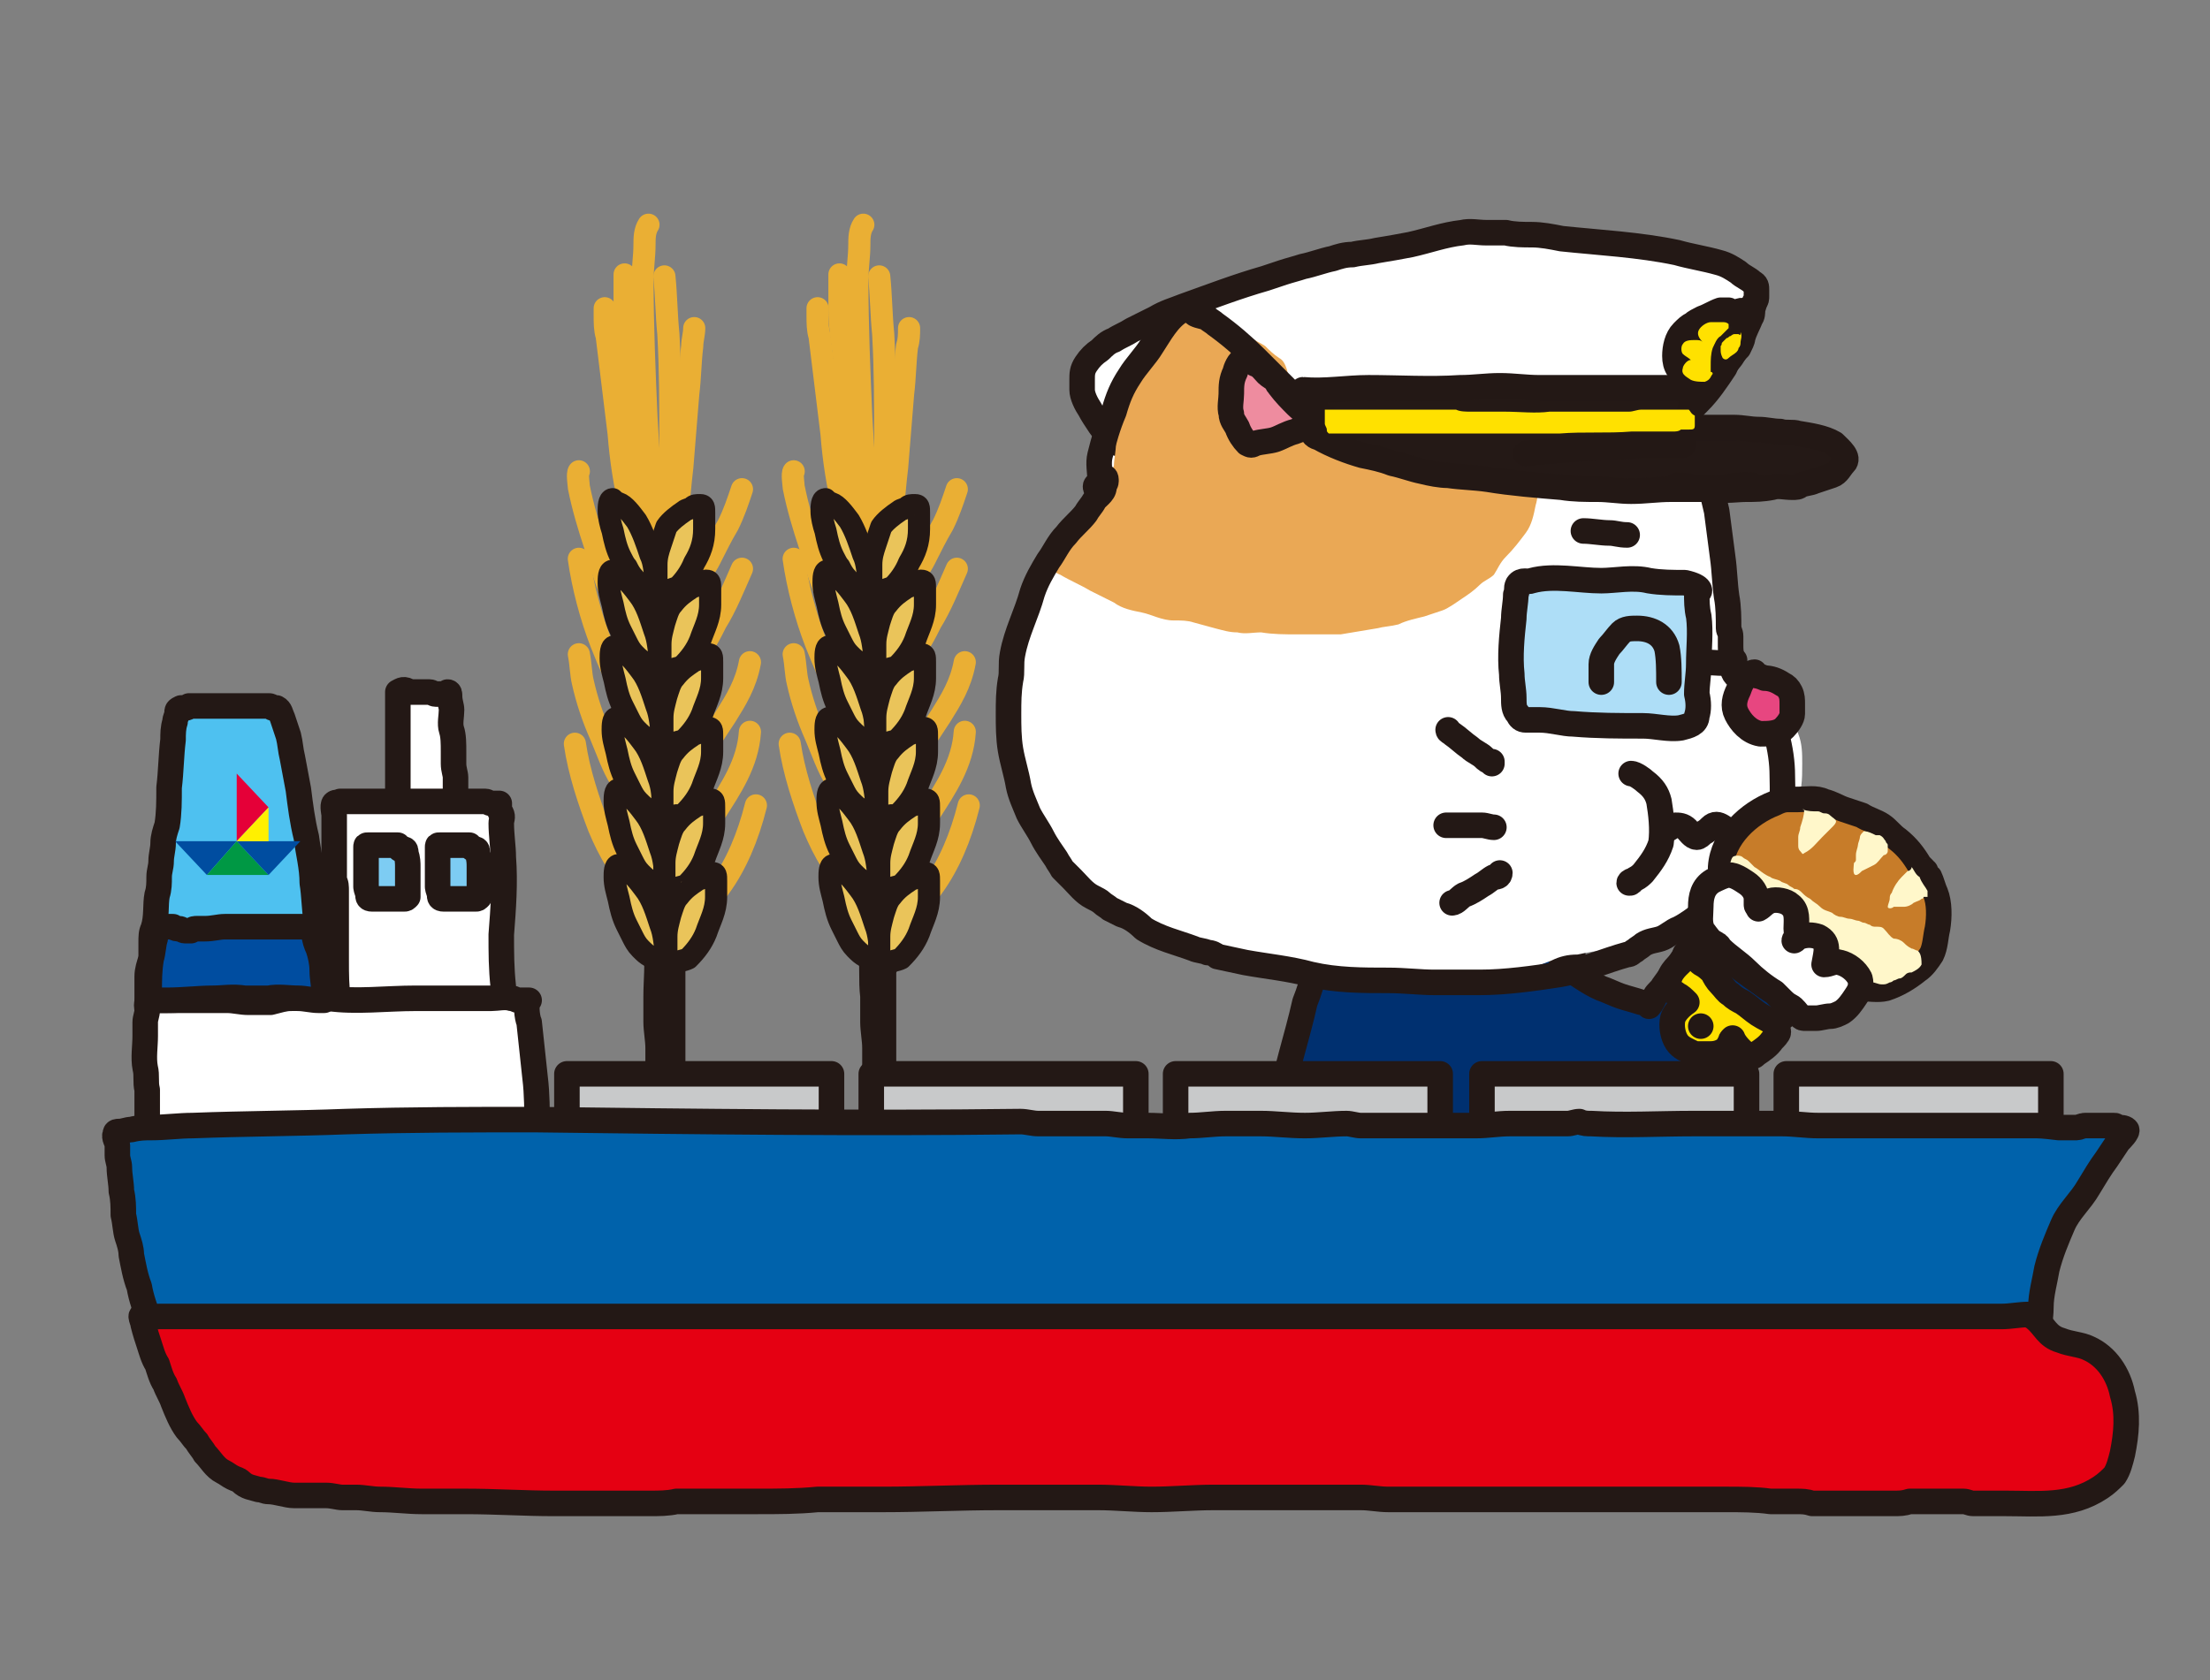 <?xml version="1.0" encoding="utf-8"?>
<!-- Generator: Adobe Illustrator 27.2.0, SVG Export Plug-In . SVG Version: 6.00 Build 0)  -->
<svg version="1.1" id="レイヤー_1" xmlns="http://www.w3.org/2000/svg" xmlns:xlink="http://www.w3.org/1999/xlink" x="0px"
	 y="0px" viewBox="0 0 111.1 84.5" style="enable-background:new 0 0 111.1 84.5;" xml:space="preserve">
<rect x="0" y="0" width="111.1" height="84.5" fill="#808080" stroke="none"/>
<style type="text/css">
	.st0{display:none;}
	.st1{display:inline;}
	.st2{fill:#FFFFFF;stroke:#231815;stroke-width:1.09;stroke-linecap:round;stroke-linejoin:round;}
	.st3{fill:#004097;stroke:#231815;stroke-width:1.09;stroke-linecap:round;stroke-linejoin:round;}
	.st4{fill:#003070;stroke:#231815;stroke-width:1.09;stroke-linecap:round;stroke-linejoin:round;}
	.st5{fill:#FFFFFF;}
	.st6{fill:#EAA855;}
	.st7{fill:none;stroke:#231815;stroke-width:1.09;stroke-linecap:round;stroke-linejoin:round;}
	.st8{fill:#241916;stroke:#231815;stroke-width:1.09;stroke-linecap:round;stroke-linejoin:round;}
	.st9{fill:#EE8C9F;stroke:#231815;stroke-width:1.09;stroke-linecap:round;stroke-linejoin:round;}
	.st10{fill:#FFE100;}
	.st11{fill:#AEDEF7;stroke:#231815;stroke-width:1.09;stroke-linecap:round;stroke-linejoin:round;}
	.st12{fill:#E74680;stroke:#231815;stroke-width:1.09;stroke-linecap:round;stroke-linejoin:round;}
	.st13{fill:#E50012;stroke:#231815;stroke-width:1.09;stroke-linecap:round;stroke-linejoin:round;}
	.st14{fill:#231815;stroke:#231815;stroke-width:1.09;stroke-linecap:round;stroke-linejoin:round;}
	.st15{fill:#7DCCF3;stroke:#231815;stroke-width:1.09;stroke-linecap:round;stroke-linejoin:round;}
	.st16{fill:none;stroke:#D2D2D3;stroke-width:1.09;stroke-linecap:round;stroke-linejoin:round;}
	.st17{fill:#FFE100;stroke:#231815;stroke-width:1.09;stroke-linecap:round;stroke-linejoin:round;}
	.st18{fill:#C8C9CA;stroke:#231815;stroke-width:1.09;stroke-linecap:round;stroke-linejoin:round;}
	.st19{fill:#6EC8F2;}
	.st20{fill:#004DA0;}
	.st21{fill:#009844;}
	.st22{fill:#E50038;}
	.st23{fill:#FFF000;}
	.st24{fill:#003070;stroke:#231815;stroke-width:1.284;stroke-linecap:round;stroke-linejoin:round;stroke-miterlimit:10;}
	.st25{fill:#FFFFFF;stroke:#231815;stroke-width:1.284;stroke-linecap:round;stroke-linejoin:round;stroke-miterlimit:10;}
	.st26{fill:none;stroke:#231815;stroke-width:1.284;stroke-linecap:round;stroke-linejoin:round;stroke-miterlimit:10;}
	.st27{fill:#241916;stroke:#231815;stroke-width:1.284;stroke-linecap:round;stroke-linejoin:round;stroke-miterlimit:10;}
	.st28{fill:#EE8C9F;stroke:#231815;stroke-width:1.284;stroke-linecap:round;stroke-linejoin:round;stroke-miterlimit:10;}
	.st29{fill:#AEDEF7;stroke:#231815;stroke-width:1.284;stroke-linecap:round;stroke-linejoin:round;stroke-miterlimit:10;}
	.st30{fill:#E74680;stroke:#231815;stroke-width:1.284;stroke-linecap:round;stroke-linejoin:round;stroke-miterlimit:10;}
	.st31{fill:none;stroke:#EAAF34;stroke-width:1.113;stroke-linecap:round;stroke-linejoin:round;stroke-miterlimit:10;}
	.st32{fill:#EECD75;stroke:#231815;stroke-width:1.113;stroke-linecap:round;stroke-linejoin:round;stroke-miterlimit:10;}
	.st33{fill:#EAC45A;stroke:#231815;stroke-width:1.113;stroke-linecap:round;stroke-linejoin:round;stroke-miterlimit:10;}
	.st34{fill:#C8C9CA;stroke:#231815;stroke-width:1.284;stroke-linecap:round;stroke-linejoin:round;stroke-miterlimit:10;}
	.st35{fill:#4EC1F0;stroke:#231815;stroke-width:1.284;stroke-linecap:round;stroke-linejoin:round;stroke-miterlimit:10;}
	.st36{fill:#0062AB;stroke:#231815;stroke-width:1.284;stroke-linecap:round;stroke-linejoin:round;stroke-miterlimit:10;}
	.st37{fill:#E50012;stroke:#231815;stroke-width:1.284;stroke-linecap:round;stroke-linejoin:round;stroke-miterlimit:10;}
	.st38{fill:#7DCCF3;stroke:#231815;stroke-width:1.284;stroke-linecap:round;stroke-linejoin:round;stroke-miterlimit:10;}
	.st39{fill:#004DA0;stroke:#231815;stroke-width:1.284;stroke-linecap:round;stroke-linejoin:round;stroke-miterlimit:10;}
	.st40{fill:#C77C29;stroke:#231815;stroke-width:1.284;stroke-linecap:round;stroke-linejoin:round;stroke-miterlimit:10;}
	.st41{fill:#FFE100;stroke:#231815;stroke-width:1.284;stroke-linecap:round;stroke-linejoin:round;stroke-miterlimit:10;}
	.st42{fill:#FFF7CA;}
</style>
<g id="レイヤー_2_00000152249261504430420900000011262736232048954522_" class="st0">
	<g id="レイヤー_2-2" class="st1">
		<path class="st2" d="M25.6,26.1c0.5-0.1,1-0.1,1.4-0.1c0.3,0,0.5-0.1,0.8-0.1s0.4,0,0.6-0.1c0.1,0,0.3,0,0.4,0c0.1,0,0.1,0,0.2,0
			c0.1,0,0.1,0,0.2,0s0.2,0.1,0.4,0.1s0.3,0,0.4,0c-0.1,0.1-0.2,0.3-0.2,0.4c-0.2,0.3-0.5,0.6-0.7,0.9c-0.1,0.2-0.2,0.4-0.4,0.6
			c-0.1,0-0.1,0.1-0.2,0.1c0,0.1,0,0.3,0,0.4c0,0.4,0,0.8-0.1,1.2c-0.1,0.8-0.1,1.5-0.2,2.3c0,0.5-0.1,0.9-0.1,1.4
			c0,0.3,0,0.5,0,0.8c0,0.1,0,0.3-0.1,0.3S28,34.3,28,34.3c-0.1,0-0.3,0-0.4,0c-0.2,0-0.4,0-0.5,0c-0.2,0-0.3,0-0.5,0
			c-0.1,0-0.2,0.1-0.4,0.1s-0.2,0-0.2-0.2c0-0.3,0-0.6,0-0.8c0-0.7,0-1.4,0.1-2.1c0.1-0.3,0.1-0.7,0.1-1c0-0.2,0-0.3,0.1-0.5
			c0-0.3,0.1-0.5,0.1-0.8c0-0.2,0-0.3,0-0.5s-0.4-0.6-0.6-0.8s-0.4-0.5-0.6-0.8s-0.2-0.2-0.2-0.5c0.1,0,0.2-0.1,0.3-0.1
			S25.6,26.3,25.6,26.1z"/>
		<path class="st2" d="M28.5,39.5v-0.6c0-0.4,0.1-0.8,0.1-1.3v-2.4c0-0.1,0-0.2,0-0.3c0-0.1,0-0.1,0-0.2v-0.2c0-0.2,0-0.1-0.1-0.2
			c-0.7-0.1-1.5-0.1-2.2-0.1h-3.2c-0.5,0-1,0-1.6,0.1c-0.8,0.1-1.6,0-2.4-0.1c-0.4-0.1-0.8-0.1-1.2-0.1H17c-0.3,0-0.5-0.1-0.8-0.1
			c-0.2,0-0.4,0-0.6,0c-0.3,0-0.7,0-1,0h-2c-0.4,0-0.9,0-1.3,0c-0.4,0-0.7,0-1.1,0.1c-0.2,0-0.4,0-0.6,0H5.8c-0.3,0-0.5,0-0.8,0
			c-0.2,0-0.4,0-0.6,0c-0.3-0.1-0.2,0.3-0.2,0.5c0,0.3,0,0.6,0,0.8c0,0.3,0,0.6-0.1,0.9c0,0.3-0.1,0.6-0.1,0.9c0,0.3,0,0.5,0,0.8
			c-0.1,0.3-0.1,0.7,0.1,1c0.1,0.1,0.2,0.2,0.3,0.2c0.2,0,0.2-0.1,0.2-0.3"/>
		<path class="st3" d="M108.9,44.2c0-0.1,0-0.2,0-0.3s0-0.2,0-0.3c0-0.2,0-0.3,0-0.5c0-0.3-0.1-0.5-0.1-0.8s0-0.5,0-0.7s0-0.5,0-0.7
			s0-0.7,0.1-1c0-0.1,0-0.3,0.1-0.4c0-0.1,0-0.2,0-0.4s0-0.2,0-0.3s0-0.2,0-0.3s0.1-0.5,0.1-0.8c0-0.1,0-0.2,0-0.3s0-0.2,0-0.2
			s0-0.2,0-0.3s0-0.2,0-0.3s0-0.4,0-0.6s0-0.5,0-0.7s0.1-0.5,0.1-0.7s0-0.4,0-0.5c0-0.7,0.1-1.4,0-2.1c0-0.4,0-0.8,0-1.1
			s0-0.6,0-0.9s-0.1-0.4-0.1-0.6c0-0.1,0-0.3-0.1-0.4c0-0.1-0.1-0.3-0.1-0.4c0-0.1-0.1-0.1-0.1-0.2c-0.1-0.1-0.1-0.2-0.2-0.3
			l-0.4-0.2c-0.2-0.1-0.4-0.1-0.6-0.2l-0.4-0.1c-0.3-0.1-0.6-0.1-0.8-0.1H105c-0.2,0-0.4,0-0.5,0s-0.3,0-0.4,0s-0.3,0-0.4,0h-0.4
			c-0.1,0-0.2,0-0.3,0s-0.4,0-0.6,0s-0.4,0-0.6,0h-0.4c-0.2,0-0.3,0-0.5,0c-0.3,0-0.5,0-0.8,0h-0.2c-0.1,0-0.2,0-0.2,0h-0.2
			c-0.1,0-0.1,0-0.2,0c-0.1,0.1-0.2,0.1-0.3,0.2c-0.1,0-0.2,0.1-0.3,0.1c-0.4,0.3-0.3,0.9-0.4,1.3c-0.3,0.6-0.5,1.2-0.7,1.9
			c-0.3,0.9-0.6,1.7-1,2.5c-0.6,1.5-1,3-1.3,4.6c-0.1,0.6-0.2,1.1-0.5,1.6c-0.3,0.6-0.4,1.2-0.4,1.8c-0.1,0.8-0.4,1.5-0.5,2.2
			c0.4,0.1,0.8,0.1,1.1,0c0.9,0,1.7,0.1,2.6,0.2c1.5,0.2,3,0.7,4.6,1l2.7,0.5h0.2c0.3,0,0.7-0.1,1-0.2c0.5-0.2,1.1-0.3,1.6-0.5
			l0.6-0.2l0.3-0.1l0.2-0.1C108.8,44.3,108.8,44.3,108.9,44.2z"/>
		<path class="st4" d="M83.5,38.6c0.1,0.5,0.3,0.9,0.5,1.3c0.1,0.3,0.1,0.5,0.2,0.8s0.3,0.8,0.4,1.2c0.1,0.7,0.3,1.4,0.5,2.1
			c0.1,0.5,0.2,1,0.4,1.5c0,0.1,0.3,0.4,0.2,0.5s-0.8,0-1-0.1c-0.9-0.1-1.7-0.1-2.6,0c-1.3,0-2.6,0.1-3.8,0.2s-2.9,0-4.4,0
			c-1.1,0.1-2.1,0.1-3.2,0.1c-0.8-0.1-1.6-0.1-2.3-0.2c-0.7-0.1-1.3-0.1-2-0.1h-0.8c-0.3,0-0.5-0.1-0.8-0.1c0.1-0.2,0.1-0.5,0.2-0.7
			c0.2-0.8,0.4-1.6,0.6-2.3c0.1-0.3,0.2-0.7,0.2-1s0.3-0.8,0.5-1.2c0.1-0.2,0.2-0.5,0.2-0.8c0.1-0.2,0.2-0.4,0.2-0.6"/>
		<path class="st4" d="M66.7,40c-1.4,0-2.9,0.1-4.4,0c-0.7,0-1.4-0.2-2.1-0.3c-0.3,0-0.7,0-1,0c-0.2,0-0.4,0-0.7,0
			c-0.1,0-0.2,0-0.2-0.1c-0.1-0.1-0.1-0.3-0.1-0.5c-0.1-0.2-0.3-0.4-0.5-0.6l-0.6-0.8c-0.2-0.3-0.5-0.6-0.7-0.9
			c-0.2-0.3-0.3-0.5-0.5-0.7c-0.3-0.3-0.5-0.6-0.7-0.9c-0.1-0.1-0.2-0.2-0.3-0.3c-0.2-0.2-0.6,0-0.8,0c-0.6,0.1-1.1,0.2-1.7,0.2
			c-0.5,0.1-0.9,0.1-1.3,0.2c-0.3,0-0.6,0.1-0.8,0.1c-0.2,0-0.3,0.1-0.5,0.2s-0.4-0.1-0.5,0.1s0.1,0.5,0.2,0.6
			c0.3,0.6,0.6,1.2,0.9,1.8c0.5,1.1,1,2.1,1.6,3.2c0.3,0.4,0.6,0.9,0.8,1.3c0.1,0.2,0.1,0.3,0.2,0.5c0.2,0.6,0.6,1.1,1.1,1.6
			c0.5,0.5,1.2,0.8,1.8,1.1c1.7,0.6,3.4,1,5.1,1.3c1.7,0.5,3.5,0.6,5.3,0.3c0.9-0.2,1.9-0.2,2.8,0l0.8,0.2c0.2,0.1,0.5,0.2,0.7,0.1
			c0-0.1,0-0.2,0-0.3"/>
		<path class="st5" d="M92.7,14c0,0.1,0.1,0.2,0.1,0.3c0,0.2,0,0.2,0.2,0.3s0.3,0.2,0.4,0.3c0.1,0.1,0.1,0.2,0.2,0.4
			c0.2,0.3,0.4,0.7,0.7,0.9c0.6,0.7,1,1.5,1.3,2.3c0.2,0.3,0.3,0.6,0.5,1s0.3,0.6,0.5,1s0.4,0.8,0.6,1.2c0.1,0.2,0.1,0.4,0.1,0.5
			c0,0.1,0.1,0.3,0.2,0.4c0.2,0.3,0.3,0.7,0.3,1.1c0,0.2,0,0.4,0,0.6s0.1,0.5,0.2,0.8c0,0.5,0,1,0,1.4v1.4c0,0.5-0.1,1-0.2,1.5
			c0,0.2-0.1,0.5-0.2,0.7c-0.1,0.2-0.2,0.4-0.2,0.6c-0.1,0.4-0.3,0.8-0.5,1.2c-0.1,0.3-0.3,0.6-0.5,0.8c-0.2,0.2-0.3,0.5-0.3,0.8
			c0,0.1-0.1,0.2-0.1,0.3c-0.1,0.2-0.2,0.3-0.4,0.5c-0.4,0.6-0.8,1.1-1.3,1.6c-0.4,0.3-0.8,0.6-1.2,0.9c-0.1,0.1-0.3,0.1-0.4,0.2
			c-0.2,0.2-0.4,0.3-0.6,0.4c-0.3,0.2-0.7,0.4-1.1,0.5c-0.3,0.1-0.6,0.3-0.9,0.4c-0.3,0.1-0.7,0.2-1,0.2c-0.2,0.1-0.4,0.2-0.6,0.3
			c-0.2,0.1-0.4,0.1-0.7,0.1c-0.5,0.1-0.9,0.3-1.4,0.4c-0.4,0.1-0.8,0.2-1.2,0.4c-0.3,0.1-0.7,0.2-1,0.2c-0.3,0-0.7,0.1-1,0.2
			c-0.7,0.2-1.5,0.3-2.2,0.4c-0.6,0-1.2,0-1.8-0.1c-0.4,0-0.8,0-1.1,0.1C77,41,76,41,75,40.9c-0.6,0-1.2-0.1-1.9-0.1
			c-0.4,0-0.8,0-1.1,0.1c-0.5,0-1-0.1-1.5-0.2c-0.6-0.2-1.2-0.4-1.7-0.6c-0.4-0.2-0.9-0.3-1.4-0.4c-0.5-0.1-1-0.2-1.5-0.3
			c-0.4,0-0.7-0.1-1.1-0.2c-0.5-0.1-0.9-0.2-1.4-0.3c-0.5-0.1-1-0.2-1.5-0.4c-0.4-0.2-0.8-0.4-1.2-0.7c-0.4-0.2-0.7-0.4-1-0.7
			c-0.3-0.3-0.6-0.6-0.9-0.8c-0.2-0.2-0.3-0.4-0.5-0.6c-0.2-0.3-0.5-0.5-0.7-0.8s-0.5-0.6-0.7-1s-0.2-0.5-0.4-0.7s-0.4-0.6-0.6-0.9
			c-0.1-0.2-0.3-0.5-0.4-0.8c-0.4-0.8-0.5-1.6-0.5-2.4c0-0.5,0.1-1.1,0.2-1.6c0.1-0.3,0.2-0.6,0.4-0.8c0.1-0.2,0.3-0.4,0.5-0.6
			c0.2-0.4,0.5-0.7,0.9-0.9c0.1,0,0.2-0.1,0.3-0.1c0.1,0,0.2-0.1,0.2-0.2c0.2-0.1,0.4-0.3,0.5-0.5c0-0.1,0.1-0.2,0.1-0.3
			c0-0.1,0-0.1,0-0.2c0,0,0.1-0.1,0.1-0.1c0-0.1,0-0.2,0-0.2c0-0.1,0-0.2,0.1-0.2c0-0.2,0.1-0.4,0.1-0.5c0-0.2,0.1-0.4,0.1-0.7
			c0-0.2,0-0.5,0-0.7c0.1-0.4,0.1-0.8,0.2-1.2c0-0.5,0-0.9,0.1-1.4s0.1-0.7,0.1-1s-0.1-0.7-0.1-1c0-0.1,0.1-0.2,0.1-0.3s0-0.2,0-0.4
			c0-0.1,0.1-0.3,0.1-0.4c0-0.1,0-0.3,0-0.4c0-0.2,0-0.4,0-0.6c0.1-0.2,0.1-0.4,0.1-0.5c0-0.3,0.1-0.5,0.4-0.6c0.3,0,0.6,0,0.9,0
			c0.2,0,0.5,0.1,0.7,0.1c0.3,0,0.6,0,0.8,0c0.5,0.1,0.9,0,1.4-0.1c1.2-0.4,2.3-1,3.5-1.5c1.9-0.7,3.9-1.2,6-1.5
			c1.8-0.3,3.6-0.4,5.4-0.3c0.2,0,0.4,0.1,0.7,0.1s0.5,0,0.8,0c0.2,0,0.4,0.1,0.6,0.2c0.3,0,0.5,0,0.8,0c0.3-0.1,0.1,0.2,0.3-0.2
			c0.1-0.4,0.3-0.7,0.6-1c0.8-0.7,1.5-1.5,2.2-2.3c0.7-0.7,1.4-1.3,2.2-1.8c0.2-0.1,0.3-0.2,0.4-0.3s0.4-0.2,0.6-0.3
			c0.3-0.2,0.3-0.4,0.8-0.2c0.7,0.5,1.2,1.2,1.6,1.9c0.4,0.6,0.8,1,1.2,1.6c0.4,0.6,0.7,1.2,0.9,1.9c0.3,0.8,0.5,1.5,0.7,2.3
			c0.1,0.4,0,0.8,0,1.2s0.2,0.5,0.1,0.8c0-0.1,0.2-0.3,0.1-0.4C92.7,13.6,92.7,13.8,92.7,14z"/>
		<path class="st2" d="M92.1,12.1c0.4-0.3,0.7-0.6,1-1c0.2-0.3,0.4-0.6,0.6-0.9C93.9,9.8,94,9.4,94.1,9c0-0.2,0-0.3,0-0.5
			c0-0.3,0-0.6-0.1-0.8c-0.2-0.3-0.5-0.5-0.8-0.7c-0.3-0.2-0.5-0.4-0.7-0.6c-0.3-0.2-0.7-0.4-1-0.5c-0.4-0.2-0.8-0.4-1.2-0.7
			c-0.5-0.3-1-0.5-1.5-0.7c-1.5-0.5-3-1-4.4-1.5c-0.3-0.1-0.7-0.2-1-0.3s-0.7-0.2-1.1-0.3c-0.5-0.2-1.1-0.3-1.6-0.4
			c-0.3-0.1-0.7-0.2-1-0.2s-0.8-0.1-1.2-0.2c-0.6-0.1-1.2-0.2-1.9-0.4c-1-0.2-1.9-0.5-2.9-0.6c-0.4,0-0.9,0-1.3,0
			c-0.4,0-0.7,0-1.1,0c-0.5,0.1-1,0.1-1.4,0.1s-1.1,0.1-1.6,0.2C66.1,1,64,1.2,61.9,1.6c-0.8,0.2-1.5,0.4-2.2,0.6
			c-0.4,0.1-0.8,0.3-1.1,0.5c-0.2,0.2-0.5,0.3-0.8,0.5c-0.2,0.1-0.2,0.3-0.2,0.5c0,0.1,0,0.2,0,0.4c0,0.1,0,0.2,0.1,0.4
			s0.1,0.3,0.1,0.4c0,0.1,0.1,0.3,0.1,0.4c0.1,0.3,0.3,0.7,0.4,1c0.1,0.2,0.1,0.3,0.2,0.5c0.1,0.1,0.2,0.2,0.3,0.3
			C59,7.4,59.2,7.7,59.3,8c0.4,0.7,0.9,1.3,1.4,1.8c0.2,0.2,0.5,0.5,0.7,0.7c0.2,0.1,0.3,0.3,0.5,0.4c0.4,0.3,0.8,0.5,1.3,0.6
			c0.5,0,0.9,0.1,1.4,0.2c0.7,0.1,1.5,0.2,2.2,0.2c2.3,0.1,4.6,0.1,6.9,0.1c2,0,3.9-0.1,5.9-0.1c1.8,0.2,3.5,0.2,5.3,0"/>
		<path class="st6" d="M95.9,17.8c0.1,0.2,0.1,0.5,0,0.7c-0.1,0.3-0.4,0.6-0.8,0.8c-0.5,0.3-1.1,0.6-1.6,0.9s-0.8,0.4-1.3,0.7
			c-0.5,0.3-1,0.4-1.5,0.5c-0.6,0.2-1.1,0.3-1.7,0.4c-0.4,0-0.8,0-1.1,0.1c-0.4,0.1-0.8,0.2-1.2,0.3s-0.8,0.2-1.2,0.2s-0.9,0-1.3,0
			c-0.6,0.1-1.3,0.1-1.9,0.1c-0.8,0-1.6,0-2.4,0c-0.7-0.1-1.3-0.2-1.9-0.3c-0.4,0-0.8-0.1-1.2-0.3c-0.5-0.2-0.9-0.3-1.4-0.5
			c-0.3-0.1-0.7-0.2-1-0.3c-0.3-0.2-0.7-0.4-1-0.6c-0.3-0.2-0.6-0.5-1-0.7c-0.3-0.1-0.5-0.3-0.8-0.6c-0.2-0.4-0.4-0.7-0.7-1
			c-0.4-0.4-0.7-0.8-1-1.3c-0.3-0.5-0.4-1-0.5-1.5c-0.1-0.4-0.1-0.7-0.2-1.1c0-0.3,0-0.5,0-0.8c0-0.2,0-0.4,0-0.6
			c0-0.1,0.2-0.1,0.2-0.1c0.3-0.1,0.6-0.1,0.9-0.2c0.8-0.1,1.7,0,2.5-0.2c0.4-0.1,0.7-0.2,1.1-0.2S74.7,12,75,12s0.8-0.2,1.2-0.2
			s0.6,0,1-0.1l1-0.2c0.5,0,1-0.1,1.4-0.2c0.3-0.1,0.6-0.3,0.9-0.5s0.4-0.1,0.5-0.2s0.1-0.1,0.3-0.1s0.1-0.2,0.2-0.3
			s0.3-0.4,0.5-0.6c0.4-0.4,1-0.7,1.1-1.4c0.1-0.3,0.2-0.5,0.5-0.7c0.3-0.2,0.5-0.5,0.8-0.7c0.3-0.2,0.6-0.4,0.9-0.6
			C85.6,6.1,85.8,6,86,5.9c0.2-0.1,0.4-0.3,0.6-0.4c0.2-0.1,0.4-0.1,0.6-0.2c0.3-0.1,0.5-0.2,0.8-0.1c0.2,0,0.5-0.1,0.6,0
			c0.1,0.1,0.2,0.2,0.3,0.3c0.2,0.2,0.4,0.4,0.6,0.6c0.5,0.5,0.8,1,1.1,1.6c0.4,0.7,0.7,1.5,1,2.3c0.1,0.4,0.2,0.7,0.3,1.1
			c0.1,0.4,0.2,0.7,0.2,1.1c0,0.4,0.1,0.8,0.2,1.2c0.1,0.3,0.1,0.6,0.2,0.9c0,0.2,0.1,0.5,0.3,0.6c0.6,0.4,1.1,0.9,1.7,1.3
			c0.4,0.4,0.8,0.8,1.2,1.2C95.8,17.4,95.9,17.6,95.9,17.8z"/>
		<path class="st7" d="M92.7,14c0,0.1,0.1,0.2,0.1,0.3c0,0.3,0.4,0.5,0.6,0.8c0.1,0.2,0.3,0.4,0.5,0.6c0.3,0.4,0.7,0.8,1.1,1.1
			c0.4,0.4,0.7,0.9,1,1.4c0.4,0.5,0.7,1.1,0.8,1.7c0.4,1.1,0.8,2.2,1.1,3.4c0.1,0.5,0,1,0.1,1.5c0.1,0.6,0.1,1.2,0.1,1.8
			c0,0.6,0,1.3-0.1,1.9c-0.1,0.7-0.3,1.3-0.5,1.9c-0.1,0.5-0.3,1-0.5,1.5c-0.2,0.5-0.5,0.9-0.7,1.3s-0.5,0.8-0.7,1.2
			c-0.3,0.4-0.6,0.7-0.9,1c-0.3,0.3-0.6,0.7-1,0.9c-0.2,0.1-0.4,0.2-0.6,0.3s-0.3,0.2-0.4,0.3c-0.2,0.1-0.4,0.2-0.6,0.3
			c-0.4,0.2-0.8,0.4-1.2,0.7c-0.8,0.5-1.7,0.8-2.7,1.1c-0.3,0.1-0.5,0.2-0.8,0.2c-0.2,0-0.4,0.2-0.6,0.2c-0.5,0.1-1,0.2-1.5,0.3
			c-1.2,0.2-2.4,0.3-3.6,0.6c-1.4,0.3-2.8,0.4-4.2,0.3c-0.8,0-1.7,0.1-2.5,0.1h-2.5c-1.4,0-2.9-0.2-4.3-0.4c-1.3-0.2-2.4-0.8-3.7-1
			c-0.2,0-0.3-0.1-0.4-0.2c-0.1-0.1-0.3-0.2-0.5-0.3c-0.3-0.1-0.7-0.3-1-0.4c-0.3-0.2-0.7-0.4-1-0.6c-0.5-0.2-0.9-0.5-1.3-0.8
			c-0.5-0.3-0.9-0.7-1.4-1c-0.3-0.3-0.6-0.6-0.9-1c-0.3-0.4-0.6-0.8-0.8-1.3c-0.3-0.7-0.6-1.3-1-1.9c-0.3-0.7-0.4-1.5-0.4-2.3
			c0-1.5,0.4-3,1.2-4.3c0.2-0.3,0.4-0.6,0.7-0.8c0.1-0.1,0.3-0.1,0.4-0.2c0.3-0.1,0.4-0.3,0.4-0.6s0.1-0.7,0.1-1c0-0.2,0-0.4,0-0.6
			s0.1-0.3,0.1-0.5c0-0.6,0-1.2,0.1-1.8c0.1-0.7,0.1-1.5,0.2-2.2s0.2-1.7,0.3-2.5c0.1-0.5,0.2-0.9,0.4-1.3c0.1-0.2,0.1-0.3,0.2-0.4
			c0.1-0.1,0.2-0.1,0.4-0.1c0.1-0.1,0.3-0.1,0.4-0.1c0.2,0,0.4-0.1,0.5-0.1c0.4-0.1,0.7-0.1,1.1-0.2c0.5-0.1,0.9-0.2,1.4-0.2
			c0.6-0.1,1.2-0.2,1.8-0.3c0.5-0.1,1.1-0.3,1.6-0.5c1.9-0.7,3.9-1.2,6-1.5c1.8-0.3,3.6-0.4,5.4-0.3c0.2,0,0.4,0.1,0.7,0.1
			s0.5,0,0.8,0c0.2,0,0.4,0.1,0.6,0.2c0.3,0,0.5,0,0.8,0c0.3-0.1,0.1,0.2,0.3-0.2c0.1-0.4,0.3-0.7,0.6-1c0.8-0.7,1.5-1.5,2.2-2.3
			c0.7-0.7,1.4-1.3,2.2-1.8c0.2-0.1,0.3-0.2,0.4-0.3s0.4-0.2,0.6-0.3c0.3-0.2,0.3-0.4,0.8-0.2c0.7,0.5,1.2,1.2,1.6,1.9
			c0.4,0.6,0.8,1,1.2,1.6c0.4,0.6,0.7,1.2,0.9,1.9c0.3,0.8,0.5,1.5,0.7,2.3c0.1,0.4,0,0.8,0,1.2s0.2,0.5,0.1,0.8
			c0-0.1,0.2-0.3,0.1-0.4C92.7,13.6,92.7,13.8,92.7,14z"/>
		<path class="st8" d="M61.8,14.2c-0.3,0-0.5,0-0.8,0.1c-0.5,0.1-1,0-1.4,0.1c-0.5,0-1.1,0-1.6,0c-0.5,0-0.9,0-1.4-0.1
			c-0.3,0-0.7,0-1,0c-0.2,0-0.3,0-0.4-0.1c-0.2-0.1-0.5-0.1-0.7-0.2l-1-0.3c-0.3-0.1-0.5-0.4-0.7-0.6s0.2-0.8,0.6-1
			c0.6-0.3,1.3-0.5,1.9-0.5c0.3-0.1,0.7,0,1-0.1c0.4-0.1,0.8-0.1,1.2-0.1c0.4,0,0.8-0.1,1.3-0.1h4.6c1.4,0,2.8,0.1,4.1,0.1
			c0.5,0,1.1,0,1.6,0c0.6-0.1,1.3-0.2,1.9-0.2c0.5,0,0.9-0.1,1.4-0.1c0.2,0,0.5,0,0.7-0.1c0.4,0,0.7,0,1.1,0c0.5,0,1.1-0.1,1.6-0.1
			H77c0.8-0.1,1.6,0,2.4,0.2c0.3,0.1,0.6,0.1,0.9,0.2c0.2,0.1,0.5,0.1,0.7,0.1c0.2,0,0.3,0,0.5,0c0.4,0.1,0,0.3-0.1,0.4
			c-0.8,0.4-1.6,0.7-2.4,1c-0.5,0.1-1.1,0.2-1.6,0.4s-1.1,0.3-1.7,0.4s-0.9,0.2-1.4,0.2c-0.7,0.1-1.4,0.1-2.2,0.2
			c-1.3,0.2-2.7,0.3-4,0.4c-0.7,0.1-1.3,0.1-1.9,0.1s-1.2,0.1-1.8,0.1s-1.4-0.1-2.2-0.1s-1.2,0-1.8,0c-0.8,0-1.7-0.3-2.5-0.3"/>
		<path class="st8" d="M80.6,10.7c0.4-0.1,0.6-0.5,0.8-0.8s0.2-0.3,0.3-0.4s0.1-0.3,0.2-0.4c-1.2,0.1-2.3-0.1-3.5-0.1
			c-1.7,0-3.3,0.1-5,0C72.7,9.1,72,9,71.2,9s-1.4,0.1-2.2,0.1h-7.3c-0.2,0-0.4,0.1-0.6,0.1s-0.3,0-0.3,0.2c-0.1,0.4,0,0.8,0.1,1.1
			c0.1,0.4,0.2,0.7,0.3,1.1c0,0.2,0,0.5,0,0.7c0.2,0,0.3,0,0.5,0c0.6,0,1.2,0,1.8,0c2.1,0.1,4.1,0.3,6.2,0.4"/>
		<path class="st9" d="M85.3,7.5c0.3,0,0.4,0.5,0.5,0.6C85.9,8.5,86,8.9,86,9.4c0,0.3,0,0.7,0,1c-0.1,0.3-0.2,0.5-0.3,0.8
			c-0.1,0.3-0.3,0.6-0.6,0.8c-0.2,0.1-0.2,0.1-0.4,0c-0.4-0.1-0.8-0.1-1.1-0.2s-0.7-0.3-1.1-0.4c-0.2-0.1-0.4-0.2-0.6-0.3
			c-0.5-0.3,0.2-0.8,0.5-1.1s0.6-0.7,0.9-1c0.1-0.1,0.2-0.2,0.2-0.3s0.3-0.2,0.4-0.3c0.2-0.2,0.4-0.4,0.6-0.6
			c0.2-0.1,0.3-0.2,0.5-0.2C85.2,7.4,85.2,7.3,85.3,7.5z"/>
		<path class="st10" d="M61.2,10.2c0.2,0,0.3-0.1,0.4-0.1h2.2c0.2,0,0.4,0.1,0.6,0.1c0.4,0,0.8,0.1,1.1,0.1h0.6
			c0.2,0,0.4-0.1,0.6-0.1h0.9c0.2,0,0.3,0,0.5,0c0.2,0,0.4,0,0.6,0c0.8,0.1,1.6,0.1,2.4,0h1.9c0.3,0,0.5,0,0.8,0s0.5,0,0.7,0
			l0.6-0.1c0.6-0.1,1.1,0,1.7,0h3.3c0.3,0,0.7,0,1,0c0,0.2,0,0.3,0,0.5c0,0.1,0,0.2,0,0.4c0,0.1-0.1,0.2-0.1,0.3s0,0.1-0.1,0.2
			c-0.1,0-0.2,0-0.3,0.1c-0.3,0-0.6,0-0.8,0h-6.4c-0.8,0-1.6-0.1-2.4-0.1s-1.6,0-2.3,0c-1.3-0.1-2.6,0-3.9-0.1c-0.6,0-1.2,0-1.8,0
			h-0.5c-0.2,0-0.3-0.1-0.4-0.1h-0.5c-0.2,0-0.3,0-0.3-0.2c0-0.2,0-0.4,0-0.5C61.1,10.4,61,10.3,61.2,10.2z"/>
		<path class="st8" d="M58.7,5c0,0,0.3-0.2,0.4-0.2c0.1,0,0.3,0,0.4,0c0.3,0.1,0.6,0.3,1,0.4c0.2,0.1,0.4,0.3,0.5,0.4
			c0.2,0.1,0.3,0.2,0.5,0.4c0.3,0.3,0.5,0.8,0.4,1.2c0.1,0.5-0.3,1-0.8,1.1c0,0,0,0,0,0c-0.6,0-1.1-0.1-1.6-0.4
			c-0.6-0.5-1-1.1-1.1-1.9c-0.1-0.2-0.1-0.4-0.1-0.6c0-0.1,0-0.2,0-0.3s-0.1-0.2-0.1-0.2C58.3,4.7,58.6,5,58.7,5z"/>
		<path class="st10" d="M59.9,8.3c0-0.1,0.1-0.1,0.1-0.2s0-0.2,0-0.3c0-0.3,0-0.6-0.1-0.9c-0.1-0.3-0.3-0.5-0.5-0.7
			c-0.1-0.1-0.3-0.3-0.4-0.4c0-0.1,0-0.2,0-0.2c0.1-0.1,0.2-0.1,0.3,0c0.2,0,0.4,0,0.6,0c0.3,0,0.5,0.2,0.6,0.4
			c0.1,0.2,0,0.5-0.2,0.7c0.1-0.1,0.3-0.1,0.4-0.1s0.5,0,0.7,0.2c0.1,0.2,0.1,0.4,0,0.6c-0.1,0.2-0.3,0.2-0.5,0.3
			c0.2,0,0.4,0.3,0.5,0.4c0.1,0.3-0.2,0.5-0.5,0.6c-0.2,0.1-0.5,0.1-0.8,0.1C60,8.6,60,8.3,59.9,8.3z"/>
		<path class="st10" d="M58.2,6.3c0.1,0,0.3,0.1,0.4,0.1c0.2,0.1,0.3,0.2,0.4,0.4c0.1,0.1,0.2,0.2,0.3,0.4c0.1,0.2,0.1,0.4,0,0.6
			C59,8,58.5,7.4,58.4,7.2c-0.1-0.2-0.2-0.3-0.3-0.5C58.2,6.6,58,6.3,58.2,6.3"/>
		<path class="st11" d="M61.3,19.5c0.7,0,1.3,0,2-0.1c0.9-0.1,1.7-0.1,2.6,0c1.2,0,2.6-0.4,3.8,0c0.3,0.1,0.6,0,0.7,0.2
			s0,0.4,0.1,0.6c0,0.4,0.1,0.9,0.2,1.3c0.1,1,0.1,2,0.1,3c0,0.4-0.1,0.9-0.2,1.3c0,0.3-0.1,0.6-0.2,0.9C70.4,26.9,70.2,27,70,27
			c-0.2,0-0.5,0-0.8,0c-0.6,0-1.2,0.2-1.9,0.2c-1.2,0.1-2.5,0.1-3.8,0.1c-0.7,0.1-1.4,0.1-2.1,0.1c-0.4,0-0.8-0.3-0.9-0.6
			c-0.1-0.4-0.1-0.8-0.1-1.2c0-0.6-0.1-1.1-0.1-1.7c-0.1-0.9-0.1-1.7,0-2.6c0.1-0.4,0.1-0.8,0.1-1.2C60.5,20,60.5,19.8,61.3,19.5z"
			/>
		<path class="st7" d="M66.8,16.7c-0.5,0-0.9,0.1-1.4,0.1c-0.3,0-0.6,0.1-0.9,0.1l0,0"/>
		<path class="st7" d="M60,23h-0.5c-0.1,0-0.2,0-0.3,0c-0.1,0-0.2,0.1-0.2,0.1s-0.2,0-0.4,0s-0.1,0.1-0.1,0.1c-0.1,0-0.2,0-0.2,0"/>
		<path class="st12" d="M57.6,24.4c0.1,0,0.3,0.1,0.4,0.2c0.2,0.2,0.4,0.4,0.5,0.7c0.3,0.4,0.3,0.9,0.1,1.3c-0.2,0.5-0.7,0.9-1.2,1
			c-0.4,0.1-0.9,0-1.2-0.3c-0.2-0.2-0.4-0.5-0.5-0.8c0-0.2,0-0.4,0-0.6c0-0.2,0-0.5,0.2-0.7c0.1-0.2,0.3-0.3,0.4-0.4
			c0.3-0.2,0.6-0.3,1-0.4C57.5,24.5,57.9,24.6,57.6,24.4z"/>
		<path class="st7" d="M74.2,27.6c0,0.1-0.1,0.2-0.2,0.2c-0.3,0.3-0.7,0.5-1,0.7c-0.3,0.2-0.5,0.3-0.8,0.5c-0.1,0.1-0.2,0.3-0.4,0.3
			c0,0,0,0,0,0.1"/>
		<path class="st7" d="M74.3,32.7h-1.2c-0.3,0-0.5,0-0.8,0c-0.2,0-0.4,0.1-0.6,0.1l0,0"/>
		<path class="st7" d="M74,36.8c-0.2,0-0.4-0.4-0.6-0.5c-0.3-0.2-0.7-0.4-1-0.6c-0.2-0.2-0.4-0.3-0.7-0.4c-0.1-0.1-0.3,0-0.4-0.2"/>
		<path class="st7" d="M66.3,24.9v-1c0-0.4-0.1-0.8-0.3-1.1c-0.1-0.2-0.2-0.3-0.3-0.5c-0.1-0.2-0.2-0.3-0.4-0.4
			c-0.3-0.2-0.6-0.3-1-0.3c-0.4,0-0.7,0-1.1,0.2c-0.2,0.2-0.4,0.4-0.4,0.7c-0.2,0.3-0.3,0.7-0.3,1c0,0.4,0,0.7,0,1"/>
		<path class="st7" d="M66,29.4c0,0.1,0,0.1,0.1,0.3c0,0.1,0,0.3,0,0.4v0.5c0,0.4,0,0.9-0.1,1.3c-0.2,0.6-0.5,1.1-0.9,1.5
			c-0.3,0.3-0.7,0.6-1.2,0.8c-0.4,0.1-0.8,0.2-1.3,0.3c-0.3,0.1-0.7,0.1-1,0.1c-0.3,0-0.6,0-0.8-0.2L60.3,34
			c-0.1-0.1-0.2-0.1-0.3-0.2"/>
		<path class="st2" d="M54.6,34.8c0.1-0.6-0.6-1.2-0.9-1.7c-0.4-0.4-0.9-0.7-1.4-0.9c-0.7-0.2-1.4-0.3-2.2-0.2c-0.5,0-1,0-1.5,0.1
			c-0.5,0.1-1.1,0.2-1.6,0.4c-0.6,0.1-1,0.6-1,1.2c0,0.7,0.8,1.2,1.4,1.4c0.3,0.2,0.6,0.3,0.9,0.4c0.2,0,0.4,0,0.6,0
			c0.2,0.1,0.5,0.1,0.7,0.1c0.3,0,0.5,0.1,0.8,0.1H51c0.2,0,0.4-0.1,0.7-0.1c0.7-0.1,1.3-0.2,2-0.3c0.2,0,0.6,0,0.8-0.2
			S54.5,34.2,54.6,34.8z"/>
		<path class="st13" d="M45.7,24.2c0,0,0.1,0,0.1-0.1c0.2-0.3,0.5-0.4,0.9-0.4c0.4,0.1,0.8,0.1,1.2,0c0.6-0.1,1.2,0,1.9-0.1
			c0.5,0,1.1,0,1.6,0c0.7,0,1.4,0,2.1,0.1c0.2,0,0.5,0.2,0.7,0.2s0.5,0,0.5,0.4c0,0.7,0.1,1.4,0.1,2.1v3.9c0,0.2,0,0.4,0,0.5
			c-0.1,0.4-0.5,0.4-0.9,0.4c-0.8,0-1.5-0.1-2.3-0.1c-1.5,0-3.1,0.3-4.7,0.3c-0.5,0-1,0-1.4,0s-0.8-0.1-1.2-0.1s-0.9,0-1.1-0.3
			c-0.1-0.1,0-0.3,0-0.3c0-0.4,0-0.7,0-1c-0.1-0.5-0.1-1,0.1-1.4c0.2-0.2,0.4-0.4,0.7-0.4c0.4-0.1,1.2,0.2,1.3-0.4
			c0-0.2,0-0.4,0-0.5c0-0.2,0.1-0.4,0.1-0.6c0-0.1,0-0.2,0-0.3c0-0.2,0.1-0.5,0.2-0.7s0-0.5,0-0.7c0-0.1,0-0.2,0.1-0.3
			C45.7,24.3,45.7,24.2,45.7,24.2z"/>
		<path class="st14" d="M51.9,29.9c0.2,0,0.4,0.1,0.5,0.3c0.2,0.2,0.3,0.5,0.3,0.8c0,0.3-0.1,0.5-0.3,0.7c-0.3,0.2-0.6,0.3-0.9,0.3
			c-0.4,0-0.7-0.5-0.9-0.8c-0.1-0.1-0.1-0.3,0-0.5c0.1-0.2,0.2-0.4,0.3-0.6c0.1-0.2,0.4-0.3,0.6-0.3c0.1,0,0.1,0,0.2,0
			C51.8,29.9,51.9,30,51.9,29.9z"/>
		<path class="st14" d="M47,30.1c0,0.1,0.2,0.1,0.2,0.1c0.1,0.1,0.2,0.2,0.2,0.3c0.2,0.2,0.3,0.4,0.3,0.7c0,0.1,0,0.2,0,0.3
			c-0.1,0.1-0.2,0.2-0.3,0.3c-0.2,0.2-0.4,0.3-0.7,0.4c-0.3,0-0.7-0.1-0.9-0.4c-0.2-0.3-0.3-0.6-0.2-0.9c0.1-0.4,0.3-0.6,0.7-0.8
			C46.5,30.1,46.7,30,47,30.1z"/>
		<path class="st15" d="M53,25.4v1.3c0,0.2,0.1,0.8,0,1s-0.3,0-0.4,0h-0.7c-0.4,0-0.9,0-1.3,0c-0.2,0-0.2-0.1-0.2-0.3v-0.9
			c-0.1-0.4,0-0.8,0.3-1.1c0.2-0.1,0.4-0.2,0.7-0.2C51.9,25.3,52.5,25.4,53,25.4z"/>
		<path class="st15" d="M46.1,25.2h2.2c0.3,0,0.6,0,0.7,0.4c0.1,0.5,0.1,1,0,1.4c-0.1,0.4-0.1,0.8-0.5,0.8s-0.6,0-0.8,0
			s-0.7,0.1-1,0.1s-0.9,0.1-1.1-0.4c-0.1-0.3,0-0.6,0.1-0.9c0.1-0.2,0.1-0.4,0.1-0.5C45.7,25.8,45.9,25.4,46.1,25.2z"/>
		<path class="st16" d="M51.5,30.8L51.5,30.8C51.5,30.8,51.6,30.8,51.5,30.8L51.5,30.8"/>
		<path class="st16" d="M46.5,31L46.5,31"/>
		<path class="st17" d="M56.8,38c-0.2,0.1-0.4,0.2-0.6,0.3c-0.3,0.1-0.6,0.2-0.8,0.2c-0.1,0-0.3,0-0.4,0.1s0,0.1,0,0.2
			s0.1,0.1,0.1,0.1c0,0.1,0.1,0.1,0.1,0.2c0.1,0.2,0.2,0.4,0.3,0.5c0.1,0.3,0.1,0.7,0,1c-0.3,0.4-0.7,0.7-1.2,0.8
			c-0.5,0-0.9,0.2-1.3-0.2c-0.3-0.3-0.5-0.6-0.7-1c0-0.2,0-0.5,0-0.7c-0.3,0.2-0.6,0.3-0.9,0.4c-0.1,0.1-0.3,0.1-0.5,0.1
			c-0.1-0.4-0.2-0.7-0.5-1c-0.2-0.2-0.3-0.4-0.3-0.6c0-0.1,0-0.3,0-0.4c0,0,0-0.1,0-0.1s0.2-0.1,0.3-0.1l1-0.3l1.1-0.3
			c0.3-0.1,0.7-0.2,1-0.3c0.3-0.2,0.7-0.3,1.1-0.4c0.1,0,0.2-0.1,0.3-0.1c0.1,0,0.2-0.1,0.3-0.1c0.2,0,0.4,0.1,0.5,0.3
			c0.2,0.2,0.4,0.4,0.6,0.7C56.6,37.3,56.7,37.6,56.8,38z"/>
		<path class="st7" d="M53.8,39.7C53.8,39.7,53.8,39.6,53.8,39.7"/>
		<path class="st17" d="M45,28.1c0.2,0.5,0.2,1,0,1.4c-0.2,0.2-0.5,0.3-0.7,0.3c-0.2,0.1-0.5,0.1-0.7,0c-0.3-0.1-0.4-0.4-0.4-0.7
			c0-0.3,0-0.5,0-0.8c0.2-0.2,0.4-0.4,0.7-0.6c0.3,0,0.5,0,0.8,0"/>
		<path class="st2" d="M50.8,53.2c0-1.2-0.1-2.4-0.1-3.5c0-0.3-0.1-0.6-0.1-0.8c-0.2-1.1-0.7-2-0.9-3.1c0-0.4-0.1-0.7-0.1-1.1
			c0-0.4,0.1-0.8,0.1-1.3c0-0.9,0.1-1.8,0.1-2.7c0-0.3,0.1-0.9-0.1-1.2s-0.6-0.1-0.8-0.1c-1.5,0-2.9,0.2-4.3,0.2
			c-0.5,0-1.1-0.1-1.6-0.1h-3.5c-0.8,0-1.6,0-2.4,0c-0.4,0-0.7,0-1.1,0s-0.9-0.1-1.4-0.1c-0.9,0-1.8-0.1-2.7-0.1
			c-0.4,0-0.7-0.1-1.1-0.1h-3.5c-0.9,0-1.8,0-2.7-0.1s-2.1,0-3.1,0h-3.2h-1.7c-0.5,0-1,0-1.5,0c-0.1,0.1-0.3,0-0.4,0h-6
			c-0.3,0-0.5,0.1-0.8,0.1c-0.6,0-1.2,0-1.8,0H5.5c-0.2,0-0.5-0.1-0.7-0.1c-0.3,0-0.5,0-0.8,0.1c-0.2,0.1-0.2,0.2-0.2,0.5
			c0,0.6,0,1.2-0.1,1.8c0,0.3-0.1,0.7-0.2,1c-0.1,0.4-0.1,0.8-0.1,1.3c0,0.7-0.1,1.3-0.2,1.9C3.2,46,3,46.2,3,46.4s-0.1,0.3-0.1,0.5
			c-0.1,0.4-0.2,0.8-0.3,1.3s-0.1,1-0.2,1.4C2.3,50.4,2.1,51.2,2,52s0,1.4-0.2,2.1c-0.1,0.4-0.1,0.8-0.1,1.2c0.3,0,0.5,0,0.8,0
			c0.6,0,1.3,0.1,1.9,0.3c0.7,0.2,1.4,0.7,2.1,0.8c0.6,0.2,1.3,0,1.9-0.3"/>
		<path class="st18" d="M6.8,64.5c-0.1-0.2-0.2-0.3-0.3-0.5c-0.2-0.2-0.4-0.2-0.5-0.3c-0.4-0.4-0.7-0.9-1-1.4
			c-0.2-0.3-0.4-0.5-0.6-0.8c-0.1-0.3-0.2-0.6-0.3-0.9c-0.3-0.7-0.7-1.3-1-2c-0.2-0.4-0.5-0.8-0.7-1.3s-0.2-0.8-0.4-1.2
			c-0.3-0.6-0.5-1.2-0.6-1.9c-0.2-0.7-0.3-1.4-0.4-2.1c0-0.8-0.3-1.6-0.3-2.5c-0.1-1,0-2,0-2.9c0-0.5,0-1,0-1.5s0.2-0.6,0.8-0.6
			l108.9,0.5c0,0.5,0,1,0.1,1.5c0.2,1,0.2,2,0.2,3.1v3.7c0,1.9-0.5,3.7-0.4,5.6c0,1-0.2,1.9-0.5,2.8c-0.3,1.2-0.8,2.4-1,3.6
			c-0.2,0.9-0.4,1.9-0.6,2.8c-0.1,0.4-0.2,0.8-0.3,1.2c0,0.1-0.1,0.3-0.2,0.4c-0.2,0.2-0.3,0.5-0.5,0.7c-0.1,0.2-0.1,0.5-0.2,0.7
			c-0.3,0.7-0.6,1.5-0.8,2.2c-0.2,0.7-0.4,1.3-0.7,1.9c-0.1,0.3-0.3,0.5-0.5,0.8c-0.2,0.2-0.4,0.3-0.6,0.5c-0.2,0.3-0.4,0.5-0.6,0.7
			c-0.3,0.2-0.7,0.3-1.1,0.3c-0.7,0.1-1.5,0.3-2.2,0.3c-1.5,0-3,0.1-4.5,0.1c-3.4,0-6.7,0-10.1,0.2c-2.2,0.1-4.4,0.1-6.6,0.1
			c-2.5,0-5,0-7.5,0s-4.7-0.2-7.1-0.3c-3.2-0.2-6.4-0.2-9.5-0.4c-2.4-0.1-4.8-0.3-7.3-0.3s-5.2,0-7.8,0c-1.8,0-3.5,0.1-5.2,0.1
			s-3.5,0-5.3,0c-2.9,0-5.9-0.2-8.8-0.3c-1.2,0.1-2.4-0.1-3.6-0.5c-0.3-0.2-0.7-0.3-1-0.3c-0.5-0.2-0.9-0.3-1.4-0.6
			c-0.8-0.3-1.4-0.8-2-1.4c-0.3-0.3-0.6-0.6-0.9-0.9c-0.2-0.3-0.3-0.6-0.4-0.9c-0.1-0.4-0.3-0.7-0.4-1.1c-0.1-0.4-0.4-0.5-0.6-0.9
			c0-0.1-0.1-0.2-0.1-0.3c-0.1-0.2-0.2-0.3-0.3-0.4l-0.2-0.4c-0.1-0.2-0.2-0.4-0.3-0.6c0-0.1-0.1-0.3-0.1-0.4
			c-0.1-0.2-0.2-0.4-0.3-0.6c-0.2-0.4-0.4-0.7-0.5-1.1c-0.1-0.3-0.2-0.5-0.4-0.8C7.7,65.5,7.2,65,6.8,64.5z"/>
		<path class="st13" d="M9.5,67.7h0.2c0.2,0,0.4,0,0.6,0c0.2,0,0.4,0,0.6,0c0.1,0,0.2,0,0.3,0c0.1,0,0.1,0,0.1,0.1h1.8
			c0.1,0,0.3,0,0.5,0c0.1,0,0.1,0,0.2,0c0,0,0,0,0.1,0c0.1,0,0.3,0,0.4,0c1.8,0,3.7,0,5.5,0h6.8c17.5,0,35,0.1,52.5,0.5
			c4.6,0,9.2,0.2,13.8,0.3s7.9,0,14.2,0.3c0,0.4,0,0.7-0.1,1.1c-0.2,1.2-0.6,2.5-1,3.6c-0.4,1.5-0.9,2.9-1.5,4.4
			c-0.2,0.5-0.5,1-0.6,1.5c-0.1,0.5-0.3,1.1-0.5,1.6c-0.3,0.6-0.6,1.2-0.9,1.7c-0.3,0.4-0.8,0.7-1.3,0.6c-0.7,0-1.4,0.1-2.1,0.1
			c-1.2,0-2.4,0-3.7,0.1c-1.7,0.2-3.4,0.1-5.2,0.2c-2,0.1-4.1,0.1-6.1,0.2s-3.8-0.1-5.8-0.2c-2.1-0.1-4.3,0-6.4,0
			c-2.3,0-4.6-0.3-7-0.3h-6.9c-3.7,0-7.3-0.1-11,0c-2.1,0.1-4.2,0.1-6.4,0.1c-2.5,0-5.1,0-7.6,0c-3.9-0.2-7.7,0-11.6-0.1
			c-2.8-0.1-5.6-0.3-8.4-0.2c-0.5,0-1,0-1.5-0.2c-0.4-0.2-0.7-0.3-1.1-0.4C9.1,82.1,8,81.2,7.3,80c-0.4-0.6-0.6-1.4-0.6-2.1
			c0-0.3,0-0.5,0-0.8c-0.1-0.4-0.1-0.8-0.1-1.1c0.2-0.5,0.4-1,0.7-1.5c0.1-0.2,0.2-0.4,0.3-0.6s0.3-0.7,0.4-1
			c0.2-0.5,0.4-1.1,0.6-1.6c0.2-0.4,0.3-0.9,0.4-1.4c0-0.2,0-0.4,0-0.5c0-0.2,0-0.3,0-0.5v-0.7c0-0.1-0.1-0.5,0-0.5
			c0.1,0,0.2,0,0.3,0H9.5z"/>
		<path class="st7" d="M62.2,56.5c0,1.3,0,2.6,0,3.9c0,0.4-0.1,0.8-0.1,1.2c0,0.3,0,0.7,0,1C62,63,61.9,63.5,61.9,64
			c0,0.3-0.1,0.6-0.1,1s0,0.6-0.5,0.6c-1.1,0-2.3,0-3.4,0c-0.8,0-1.7,0-2.5,0c-0.2,0-0.3,0.1-0.3-0.1c0-0.2,0-0.3,0-0.5v-2.9
			c0-0.6,0-1.1,0-1.7c0.1-0.4,0.1-0.7,0.1-1.1c0-0.7,0-1.3,0.1-2c0.1-0.4,0.1-0.8,0.1-1.2c0-0.2,0-0.3,0.2-0.3c0.2,0,0.4,0,0.6,0
			h3.8c0.3,0,0.6,0,0.9,0c0.2,0.1,0.4,0.1,0.6,0.1c0.2,0,0.4,0,0.5,0s0,0.4,0.1,0.6C62.1,56.6,62.1,56.6,62.2,56.5z"/>
		<path class="st19" d="M108.8,33.6v0.2c0,0.2,0,0.3,0,0.5c0,0.2,0,0.4,0,0.6c0,0.4,0,0.9,0,1.3c0,0.1,0,0.3,0,0.4V37
			c0,0.2,0,0.4-0.1,0.7c0,0.1,0,0.2,0,0.3c0,0.1,0,0.3,0,0.4c0,0.1,0,0.2,0,0.3c0,0.1,0,0.1,0,0.2s0,0.1,0,0.2s0,0.1,0,0.2
			s-0.1,0-0.2,0c-0.1,0-0.2,0-0.2,0h-0.4c-0.2,0-0.4,0-0.7,0s-0.7,0-1.1,0h-2c-0.4,0-0.8,0-1.2,0.1c-0.4,0-0.9,0.1-1.3,0.1
			c-0.6,0-1.2,0-1.7,0c-0.2,0-0.4,0-0.6,0c-0.2,0-0.4,0-0.6,0.1c-0.2,0-0.4,0-0.7,0c-0.3,0-0.7,0-1,0c-0.2,0-0.5,0-0.8,0
			c-0.1,0-0.3,0-0.4-0.1c-0.1,0-0.1,0-0.1-0.1c0,0,0-0.1,0-0.2c0-0.3,0.1-0.5,0.2-0.8c0-0.2,0.1-0.3,0.1-0.5c0-0.1,0-0.1,0-0.2
			c0-0.1,0-0.1,0.1-0.2c0-0.2,0-0.3,0.1-0.5s0.1-0.3,0.1-0.5s0.1-0.2,0.1-0.4c0-0.1,0-0.1,0-0.2c0-0.1,0-0.1,0-0.2
			c0-0.1,0.1-0.3,0.1-0.4c0-0.1,0-0.2,0.1-0.2c0-0.1,0.1-0.2,0.1-0.2c0-0.1,0.1-0.2,0.1-0.3c0-0.2,0.1-0.3,0.2-0.5
			c0.1-0.2,0.1-0.4,0.2-0.5c0-0.1,0.1-0.2,0.1-0.3c0-0.1,0-0.2,0.1-0.2c0,0,0.1-0.1,0.1-0.2s0-0.1,0.1-0.1c0-0.1,0.1-0.1,0.1-0.2
			l0.1-0.1c0-0.1,0.1-0.1,0.1-0.2s0.1-0.1,0.1-0.1s0.2,0,0.2,0s0.3,0,0.4,0s0.5-0.1,0.7-0.1c0.5,0,0.9,0,1.4-0.1
			c0.5-0.1,1.1-0.1,1.6,0c0.3,0,0.5,0,0.8,0s0.6,0,0.9,0s0.9,0.1,1.3,0.1h0.2c0.1,0,0.1,0,0.2,0c0.1,0,0.2,0,0.2,0h0.2h0.4h0.9
			c0.1,0,0.2,0,0.3,0h0.6c0.2,0,0.3,0,0.5,0s0.1,0,0.1,0s0,0.1,0,0.2c0,0.3,0,0.6,0,0.9L108.8,33.6z"/>
		<polygon class="st20" points="106.5,36.5 102.8,36.5 104.7,38.4 		"/>
		<polygon class="st21" points="100.9,38.4 104.7,38.4 102.8,36.5 		"/>
		<polygon class="st20" points="102.8,36.5 99.1,36.5 100.9,38.4 		"/>
		<polygon class="st22" points="102.8,36.5 102.8,32.8 100.9,34.7 		"/>
		<polygon class="st23" points="102.8,36.5 100.9,36.5 100.9,34.7 		"/>
		<path class="st2" d="M92.4,44.6c0-0.3,0-0.7,0-1s0.2-0.7,0.2-1.1c0-0.2-0.1-0.5,0.1-0.7c0-0.1,0.1-0.1,0.2-0.2c0.1,0,0.1,0,0.2,0
			c0.1,0,0.2,0,0.2,0c0.2,0,0.3,0,0.5,0h0.7c0.8,0,1.7,0.1,2.5,0.2c0.4,0,0.9,0,1.3,0h1.2c0.4,0,0.8,0,1.2,0c0.4,0,0.9,0,1.3,0
			c0.3,0,0.7,0,1,0c0.3,0,0.6,0,0.9,0c0.4,0.1,0.7,0.1,1.1,0.1h1.3c0.2,0,0.4,0.1,0.6,0.1h1.1c0.2,0,0.5,0,0.7,0
			c0.1,0,0.2,0.1,0.3,0.2c0,0.1,0.1,0.1,0.1,0.2c0,0.1,0,0.3,0.1,0.4c0,0.3,0,0.7,0,1c0,0.3-0.2,0.6-0.2,0.9c0,0.1,0,0.3,0,0.4
			c0,0.1,0,0.1-0.1,0.1c-0.1,0-0.2,0-0.3,0c-0.2,0-0.4,0-0.7,0c-0.2,0-0.4,0-0.6,0l-0.6-0.1c-0.3,0-0.6,0-0.9,0
			c-0.5,0-1.1-0.1-1.6-0.1c-0.3,0-0.7,0-1,0c-0.5,0-1-0.1-1.5-0.1c-1,0-1.9-0.1-2.9-0.1c-0.7,0-1.4,0-2.1,0c-0.5,0-1,0-1.6,0
			s-1.1-0.1-1.7-0.1c-0.1,0-0.2,0-0.4,0C92.9,44.7,92.7,44.6,92.4,44.6z"/>
		<path class="st15" d="M46.8,41.2c0,0.5,0,1,0,1.4c-0.1,0.2-0.1,0.3-0.1,0.5c0,0.2,0,0.3-0.2,0.3c-0.5,0-1,0-1.5,0
			c-0.2,0-0.5,0-0.7,0c-0.1,0-0.4-0.1-0.4-0.2c0-0.3,0-0.5,0-0.8c0-0.3,0.1-0.6,0.1-0.9s-0.1-0.3,0.2-0.3c0.2,0,0.4,0,0.5,0
			c0.2,0,0.3,0,0.5-0.1c0.2,0,0.4,0,0.5,0.1c0.2,0,0.4,0,0.5,0c0.1,0,0.1,0,0.2,0C46.6,41.2,46.6,41.3,46.8,41.2z"/>
		<path class="st15" d="M39.6,41.2c0,0.5,0,1,0,1.4c-0.1,0.2-0.1,0.3-0.1,0.5c0,0.2,0,0.3-0.2,0.3c-0.5,0-1,0-1.5,0
			c-0.2,0-0.5,0-0.7,0c-0.1,0-0.4-0.1-0.5-0.2c0-0.3,0-0.5,0-0.8c0-0.3,0.1-0.6,0.1-0.9s-0.1-0.3,0.2-0.3c0.2,0,0.4,0,0.6,0
			c0.2,0,0.3,0,0.5-0.1c0.2,0,0.4,0,0.5,0.1c0.2,0,0.4,0,0.5,0c0.1,0,0.1,0,0.2,0C39.3,41.2,39.3,41.3,39.6,41.2z"/>
		<path class="st15" d="M32.3,41.2c0,0.5,0,1,0,1.4c0,0.2-0.1,0.4-0.1,0.5c0,0.2,0,0.3-0.2,0.3c-0.5,0-1,0-1.5,0c-0.2,0-0.5,0-0.7,0
			c-0.1,0-0.4-0.1-0.5-0.2c0-0.3,0-0.5,0-0.8c0-0.3,0.1-0.6,0.1-0.9s-0.1-0.3,0.2-0.3c0.2,0,0.4,0,0.6,0c0.2,0,0.3,0,0.5-0.1
			c0.2,0,0.4,0,0.5,0.1c0.2,0,0.4,0,0.5,0c0.1,0,0.1,0,0.2,0C32.1,41.2,32.1,41.3,32.3,41.2z"/>
		<path class="st15" d="M25.1,35.6c0,0.5,0,1,0,1.4c-0.1,0.2-0.1,0.4-0.1,0.5c0,0.2,0,0.3-0.2,0.3c-0.5,0-1,0-1.5,0
			c-0.2,0-0.5,0-0.7,0c-0.1,0-0.4-0.1-0.5-0.2c0-0.3,0-0.5,0-0.8c0-0.3,0.1-0.6,0.1-0.9s-0.1-0.3,0.2-0.3c0.2,0,0.4,0,0.6,0
			c0.2,0,0.3,0,0.5-0.1c0.2,0,0.4,0,0.5,0.1c0.2,0,0.4,0,0.5,0h0.2C24.9,35.6,24.9,35.7,25.1,35.6z"/>
		<path class="st15" d="M17.9,35.6c0,0.5,0,1,0,1.4c-0.1,0.2-0.1,0.3-0.1,0.5c0,0.2,0,0.3-0.2,0.3c-0.5,0-1,0-1.5,0
			c-0.2,0-0.5,0-0.7,0c-0.1,0-0.4-0.1-0.4-0.2c0-0.3,0-0.5,0-0.8c0-0.3,0.1-0.6,0.1-0.9s-0.1-0.3,0.2-0.3c0.2,0,0.4,0,0.6,0
			c0.2,0,0.3,0,0.5-0.1c0.2,0,0.4,0,0.5,0.1c0.2,0,0.4,0,0.5,0h0.2C17.7,35.6,17.7,35.7,17.9,35.6z"/>
		<path class="st15" d="M10.7,35.6c0,0.5,0,1,0,1.4c-0.1,0.2-0.1,0.4-0.1,0.5c0,0.2,0,0.3-0.2,0.3c-0.5,0-1,0-1.5,0
			c-0.2,0-0.5,0-0.7,0c-0.1,0-0.4-0.1-0.4-0.2c0-0.3,0-0.5,0-0.8c0-0.3,0.1-0.6,0.1-0.9S7.7,35.6,8,35.5c0.2,0,0.4,0,0.6,0
			c0.2,0,0.3,0,0.5-0.1c0.2,0,0.4,0,0.5,0.1c0.2,0,0.4,0,0.5,0h0.2C10.4,35.6,10.4,35.7,10.7,35.6z"/>
		<path class="st7" d="M26.5,41.9v1.8c0,0.1,0,0.2,0,0.3c0,0.1,0,0.1,0,0.2c0,0.1-0.1,0.2-0.1,0.3"/>
		<path class="st7" d="M26.3,41.7c-0.1,0-0.1,0-0.2-0.1c-0.1,0-0.2,0-0.3,0c-0.2,0-0.5,0-0.8,0c-0.3,0-0.7,0-1,0c-0.4,0-0.8,0-1.2,0
			c-0.4,0-0.9,0-1.3,0c-0.5,0-0.9,0-1.4,0c-0.7-0.1-1.5,0-2.2,0c-0.5,0-1.1-0.1-1.6-0.1h-1.6c-0.5,0-1,0-1.6,0h-1.4
			c-0.9,0-1.8,0-2.7,0c-0.2,0-0.4,0-0.6,0c-0.2-0.1-0.3-0.1-0.5-0.1H6.9c-0.2,0-0.2,0.2-0.2,0.3c0,0.3,0,0.5-0.1,0.8
			c0,0.2-0.1,0.5-0.1,0.7s0,0.7,0,1c0-0.1,0.1-0.1,0.1-0.2"/>
		<path class="st7" d="M20.7,41.6v1.2c0,0.4,0,0.8,0,1.1c0,0.3,0,0.5-0.1,0.8l0,0"/>
		<path class="st7" d="M15.7,41.9c0,0.4,0,0.8-0.1,1.2c0,0.3-0.1,0.5-0.1,0.8c0,0.1,0,0.4-0.1,0.4"/>
		<path class="st7" d="M11.2,41.9L11.2,41.9c0,0-0.1,0.2-0.1,0.3V43c0,0.2,0,0.4,0,0.6c0,0.1,0,0.2,0,0.3c0,0.1,0,0.3-0.1,0.4"/>
	</g>
</g>
<g>
	<path class="st24" d="M66.7,46.8c-0.2,0-0.3,0.7-0.4,0.9c-0.1,0.3-0.1,0.6-0.2,1c-0.1,0.6-0.3,1.2-0.5,1.7c-0.4,1.8-1,3.5-1.3,5.4
		c-0.1,0.4-0.1,0.9-0.2,1.3c-0.1,0.4-0.2,0.8-0.2,1.2c0,0.1,0,0.3,0,0.4c0,0.2,0,0.2,0.2,0.2c0.1,0,0.1-0.1,0.2-0.1
		c0.2-0.1,0.4,0,0.6,0c0.5,0,1,0,1.5,0c1,0,2.1,0,3.1,0.1c1.2,0.1,2.5,0.2,3.7,0.2c1.4,0,2.7,0,4.1,0c0.4,0,0.8,0,1.1-0.1
		c0.4-0.1,0.7-0.2,1.1-0.2c0.3,0,0.5,0,0.8,0c0.1,0,0.3,0.1,0.4,0c0.1-0.1-0.1-0.5-0.1-0.6c-0.2-0.8-0.3-1.5-0.4-2.3
		c-0.2-0.8-0.2-1.7-0.4-2.5c-0.3-1.4-0.7-2.9-0.7-4.3c0-0.6,0-1.1-0.1-1.6c-0.1-0.5-0.2-1-0.3-1.6"/>
	<path class="st24" d="M78.5,48.5c0.7,0.4,1.3,0.9,2,1.2c0.3,0.1,0.7,0.3,1,0.4c0.3,0.1,0.7,0.2,1,0.3c0.1,0,0.4,0.1,0.4,0.2
		c0.1-0.1,0.2-0.3,0.3-0.5c0.1-0.2,0.3-0.3,0.4-0.5c0.3-0.4,0.5-0.7,0.8-1.1c0.2-0.3,0.4-0.6,0.6-0.9c0.3-0.4,0.6-0.2,1,0
		c0.2,0.1,0.5,0.2,0.7,0.4c0.3,0.2,0.5,0.5,0.8,0.7c0.4,0.3,0.8,0.6,1.3,0.9c0.3,0.2,0.6,0.4,0.9,0.6c0.2,0.1,0.7,0.3,0.7,0.6
		c-0.8,0.1-1.5,1.1-2,1.6c-0.6,0.6-1.2,1.1-1.7,1.7c-0.8,0.8-1.5,1.4-2.7,1.5c-0.2,0-0.4,0-0.6,0c-1.1,0-2.4,0.2-3.4-0.2
		c-0.5-0.2-1.1-0.5-1.6-0.6c0-0.2-0.1-0.4-0.3-0.5"/>
	<path class="st5" d="M55.6,24.2c0,0.1-0.1,0.2-0.1,0.3c0,0.2,0,0.2-0.2,0.3c-0.1,0.1-0.3,0.2-0.4,0.3c-0.1,0.1-0.1,0.2-0.2,0.4
		c-0.2,0.3-0.4,0.6-0.6,0.9c-0.6,0.6-0.9,1.4-1.2,2.1c-0.1,0.3-0.3,0.6-0.5,0.9c-0.2,0.3-0.3,0.6-0.4,0.9c-0.2,0.4-0.4,0.7-0.5,1.1
		c-0.1,0.2-0.1,0.3-0.1,0.5c0,0.1-0.1,0.3-0.1,0.4c-0.1,0.3-0.3,0.7-0.3,1c0,0.2,0,0.4,0,0.6c0,0.3-0.1,0.5-0.1,0.8
		c-0.1,0.4,0,0.9,0,1.3c0,0.4,0,0.9,0,1.3c0,0.5,0.1,1,0.2,1.4c0,0.2,0,0.4,0.2,0.7c0.1,0.2,0.2,0.3,0.2,0.6
		c0.1,0.4,0.3,0.7,0.5,1.1c0.1,0.3,0.3,0.5,0.5,0.8c0.2,0.2,0.2,0.5,0.3,0.7c0,0.1,0,0.2,0.1,0.3c0.1,0.2,0.2,0.3,0.4,0.5
		c0.4,0.5,0.7,1,1.2,1.5c0.3,0.3,0.7,0.6,1.1,0.8c0.1,0.1,0.3,0.1,0.4,0.2c0.2,0.1,0.3,0.3,0.5,0.4c0.3,0.2,0.7,0.3,1,0.5
		c0.3,0.1,0.5,0.3,0.8,0.4c0.3,0.2,0.6,0.1,0.9,0.2c0.2,0.1,0.4,0.2,0.6,0.2c0.2,0.1,0.4,0.1,0.6,0.1c0.5,0.1,0.8,0.2,1.3,0.3
		c0.4,0.1,0.8,0.2,1.1,0.3c0.3,0.1,0.6,0.2,0.9,0.2c0.3,0,0.7,0.1,1,0.2c0.7,0.2,1.4,0.3,2,0.4c0.5,0.1,1.1,0,1.7-0.1
		c0.4,0,0.7,0,1.1,0.1c0.9,0.2,1.8,0.1,2.7,0c0.6,0,1.2-0.1,1.7-0.1c0.4,0,0.7,0,1.1,0.1c0.5,0,0.9-0.1,1.4-0.2
		c0.5-0.2,1.1-0.4,1.6-0.6c0.4-0.2,0.8-0.3,1.3-0.3c0.5-0.1,0.9-0.2,1.4-0.2c0.4,0,0.7-0.1,1-0.2c0.4-0.1,0.9-0.2,1.3-0.3
		c0.4-0.1,0.9-0.2,1.3-0.4c0.4-0.2,0.7-0.4,1.1-0.6c0.3-0.2,0.7-0.3,1-0.6c0.3-0.3,0.6-0.5,0.9-0.8c0.2-0.2,0.3-0.3,0.4-0.5
		c0.2-0.3,0.4-0.5,0.6-0.8c0.2-0.3,0.5-0.6,0.7-0.9c0.1-0.2,0.2-0.4,0.4-0.6c0.2-0.3,0.4-0.5,0.5-0.8c0.1-0.2,0.2-0.5,0.3-0.7
		c0.4-0.7,0.4-1.4,0.4-2.2c0-0.5,0-1-0.2-1.5c-0.1-0.3-0.2-0.5-0.4-0.8c-0.1-0.2-0.3-0.4-0.4-0.6c-0.2-0.3-0.5-0.7-0.8-0.8
		c-0.1,0-0.2-0.1-0.3-0.1c-0.1,0-0.1-0.1-0.2-0.2c-0.2-0.1-0.4-0.3-0.5-0.5c0-0.1-0.1-0.2-0.1-0.3c0-0.1,0-0.1,0-0.2
		c0-0.1-0.1-0.1-0.1-0.1c0-0.1,0-0.2,0-0.2c0-0.1,0-0.1-0.1-0.2c0-0.2-0.1-0.3-0.1-0.5c0-0.2-0.1-0.4-0.1-0.6c0-0.2,0-0.5-0.1-0.7
		c-0.1-0.4-0.1-0.7-0.2-1.1c0-0.4,0-0.8-0.1-1.2c0-0.3-0.1-0.6-0.1-1c0-0.3,0.1-0.6,0.1-0.9c0-0.1-0.1-0.2-0.1-0.3
		c0-0.1,0-0.2,0-0.3c0-0.1-0.1-0.2-0.1-0.4c0-0.1,0-0.3,0-0.4c0-0.2,0-0.4-0.1-0.6c0-0.2-0.1-0.3-0.1-0.5c0-0.2-0.1-0.5-0.4-0.6
		c-0.2-0.1-0.6,0-0.8,0c-0.2,0-0.4,0.1-0.7,0.1c-0.3,0-0.5,0-0.8,0c-0.3,0-0.5,0.1-0.8,0c-0.2,0-0.3,0-0.5-0.1
		c-1.1-0.4-2.1-1-3.2-1.4c-1.7-0.7-3.7-1.1-5.6-1.4c-1.6-0.2-3.4-0.5-5-0.3c-0.2,0-0.4,0.1-0.6,0.1c-0.2,0-0.5,0-0.7,0
		c-0.2,0-0.3,0.1-0.5,0.1c-0.1,0-0.6,0.1-0.7,0c-0.3-0.1-0.1,0.2-0.3-0.2c-0.2-0.4-0.2-0.6-0.5-0.9c-0.7-0.7-1.4-1.4-2.1-2.1
		c-0.6-0.6-1.3-1.2-2-1.7c-0.1-0.1-0.3-0.2-0.4-0.3c-0.2-0.1-0.4-0.1-0.6-0.2c-0.3-0.2-0.3-0.4-0.7-0.2c-0.7,0.4-1.1,1.2-1.5,1.8
		c-0.3,0.5-0.8,1-1.1,1.5c-0.4,0.6-0.6,1.1-0.8,1.8c-0.3,0.7-0.5,1.4-0.7,2.2c-0.1,0.4,0,0.8,0,1.2c0,0.3-0.2,0.4-0.1,0.7
		c0-0.1-0.2-0.3-0.1-0.4C55.6,23.8,55.6,24,55.6,24.2z"/>
	<path class="st25" d="M56.2,22.3c-0.3-0.3-0.7-0.6-0.9-0.9c-0.2-0.3-0.4-0.6-0.5-0.8c-0.2-0.3-0.4-0.7-0.4-1c0-0.2,0-0.3,0-0.5
		c0-0.3,0-0.5,0.2-0.8c0.2-0.3,0.4-0.5,0.7-0.7c0.2-0.2,0.4-0.4,0.7-0.5c0.3-0.2,0.6-0.3,0.9-0.5c0.4-0.2,0.8-0.4,1.2-0.6
		c0.5-0.3,0.9-0.4,1.4-0.6c1.4-0.5,2.7-1,4.1-1.4c0.3-0.1,0.6-0.2,0.9-0.3c0.3-0.1,0.7-0.2,1-0.3c0.5-0.1,1-0.3,1.5-0.4
		c0.3-0.1,0.6-0.2,1-0.2c0.4-0.1,0.8-0.1,1.2-0.2c0.6-0.1,1.2-0.2,1.7-0.3c0.9-0.2,1.7-0.5,2.6-0.6c0.4-0.1,0.8,0,1.2,0
		c0.3,0,0.7,0,1,0c0.4,0.1,0.9,0.1,1.3,0.1c0.5,0,1,0.1,1.5,0.2c1.9,0.2,3.9,0.3,5.8,0.7c0.7,0.2,1.4,0.3,2.1,0.5
		c0.4,0.1,0.7,0.3,1,0.5c0.2,0.2,0.5,0.3,0.7,0.5c0.2,0.1,0.2,0.2,0.2,0.4c0,0.1,0,0.2,0,0.3c0,0.1,0,0.2-0.1,0.3
		c0,0.1-0.1,0.3-0.1,0.4c0,0.1,0,0.3-0.1,0.4c-0.1,0.3-0.3,0.6-0.4,1c0,0.1-0.1,0.3-0.2,0.5c-0.1,0.1-0.2,0.2-0.3,0.3
		c-0.2,0.2-0.3,0.5-0.4,0.7c-0.4,0.6-0.8,1.2-1.3,1.7c-0.2,0.2-0.4,0.4-0.6,0.7c-0.1,0.2-0.3,0.2-0.5,0.4c-0.4,0.3-0.7,0.5-1.2,0.6
		c-0.4,0-0.9,0.1-1.3,0.2c-0.7,0.1-1.4,0.1-2.1,0.2c-2.1,0.1-4.3,0.1-6.4,0.1c-1.8,0-3.6-0.1-5.5-0.1c-1.7,0-3.3,0.3-4.9,0"/>
	<path class="st6" d="M52.6,27.6c-0.1,0.2-0.1,0.4,0,0.6c0.1,0.3,0.4,0.6,0.7,0.7c0.5,0.3,1,0.5,1.5,0.8c0.4,0.2,0.8,0.4,1.2,0.6
		c0.4,0.3,0.9,0.4,1.4,0.5c0.5,0.1,1,0.4,1.6,0.4c0.4,0,0.7,0,1,0.1c0.4,0.1,0.7,0.2,1.1,0.3c0.4,0.1,0.7,0.2,1.1,0.2
		c0.4,0.1,0.8,0,1.2,0c0.6,0.1,1.2,0.1,1.8,0.1c0.7,0,1.5,0,2.2,0c0.6-0.1,1.2-0.2,1.8-0.3c0.4-0.1,0.7-0.1,1.1-0.2
		c0.4-0.2,0.9-0.3,1.3-0.4c0.3-0.1,0.6-0.2,0.9-0.3c0.3-0.1,0.7-0.4,1-0.6c0.3-0.2,0.6-0.4,0.9-0.7c0.2-0.2,0.5-0.3,0.7-0.5
		c0.2-0.3,0.3-0.6,0.6-0.9c0.4-0.4,0.7-0.8,1-1.2c0.3-0.4,0.4-0.9,0.5-1.4c0.1-0.3,0.1-0.7,0.2-1c0-0.2,0-0.5,0-0.7
		c0-0.1,0.1-0.5,0-0.6c0-0.1-0.1-0.1-0.2-0.1c-0.3-0.1-0.6-0.1-0.8-0.2c-0.8-0.1-1.6,0-2.3-0.2c-0.3-0.1-0.7-0.2-1-0.2
		c-0.3-0.1-0.6-0.2-0.9-0.2c-0.4-0.1-0.8-0.2-1.1-0.2c-0.3,0-0.6,0-0.9-0.1c-0.3-0.1-0.6-0.1-0.9-0.2c-0.4-0.1-0.9,0-1.3-0.2
		c-0.3-0.1-0.5-0.3-0.8-0.4c-0.2-0.1-0.3-0.1-0.5-0.2c-0.1,0-0.1-0.1-0.3-0.1c0-0.1-0.1-0.2-0.2-0.3c-0.2-0.2-0.3-0.4-0.5-0.6
		c-0.4-0.4-0.9-0.7-1-1.3c-0.1-0.3-0.2-0.5-0.4-0.6c-0.3-0.2-0.5-0.4-0.7-0.6c-0.3-0.2-0.6-0.3-0.8-0.5c-0.2-0.2-0.4-0.3-0.6-0.4
		c-0.2-0.1-0.4-0.3-0.6-0.4C61.1,16,60.9,16,60.7,16c-0.2-0.1-0.4-0.1-0.7-0.1c-0.2,0-0.4-0.1-0.6,0c-0.1,0.1-0.2,0.2-0.3,0.3
		c-0.2,0.2-0.4,0.3-0.6,0.5c-0.5,0.4-0.7,0.9-1,1.5c-0.4,0.7-0.7,1.4-0.9,2.1c-0.1,0.3-0.2,0.7-0.3,1c-0.1,0.3-0.2,0.7-0.2,1
		c0,0.4-0.1,0.8-0.1,1.1c-0.1,0.3-0.1,0.6-0.2,0.8c0,0.3-0.1,0.4-0.3,0.6c-0.5,0.4-1.1,0.8-1.6,1.2c-0.4,0.3-0.8,0.8-1.1,1.2
		C52.7,27.3,52.6,27.4,52.6,27.6z"/>
	<path class="st26" d="M55.6,24.2c0,0.1-0.1,0.2-0.1,0.3c0,0.3-0.4,0.5-0.5,0.7c-0.1,0.2-0.3,0.4-0.4,0.6c-0.3,0.4-0.7,0.7-1,1.1
		c-0.4,0.4-0.6,0.9-0.9,1.3c-0.3,0.5-0.6,1-0.8,1.6c-0.3,1.1-0.8,2-1,3.1c-0.1,0.5,0,0.9-0.1,1.3c-0.1,0.6-0.1,1.1-0.1,1.7
		c0,0.6,0,1.2,0.1,1.8c0.1,0.6,0.3,1.2,0.4,1.8c0.1,0.5,0.3,0.9,0.5,1.4c0.2,0.4,0.5,0.8,0.7,1.2c0.2,0.4,0.5,0.8,0.7,1.1
		c0.1,0.2,0.2,0.3,0.3,0.5c0.2,0.2,0.3,0.3,0.5,0.5c0.3,0.3,0.6,0.7,1,0.9c0.2,0.1,0.4,0.2,0.5,0.3c0.1,0.1,0.3,0.2,0.4,0.3
		c0.2,0.1,0.4,0.2,0.6,0.3c0.4,0.1,0.8,0.4,1.1,0.7c0.8,0.5,1.7,0.7,2.5,1c0.2,0.1,0.5,0.1,0.7,0.2c0.2,0,0.4,0.1,0.5,0.2
		c0.5,0.1,0.9,0.2,1.4,0.3c1.1,0.2,2.2,0.3,3.3,0.6c1.3,0.3,2.6,0.3,3.9,0.3c0.8,0,1.6,0.1,2.3,0.1c0.8,0,1.5,0,2.3,0
		c1.3,0,2.7-0.2,4-0.4c1.2-0.2,2.3-0.7,3.4-1c0.2,0,0.2-0.1,0.4-0.2c0.1-0.1,0.3-0.2,0.4-0.3c0.3-0.2,0.6-0.2,0.9-0.3
		c0.3-0.1,0.6-0.4,0.9-0.5c0.4-0.2,0.8-0.5,1.2-0.8c0.4-0.3,0.9-0.6,1.3-1c0.3-0.3,0.6-0.6,0.8-0.9c0.2-0.4,0.5-0.7,0.7-1.1
		c0.2-0.6,0.6-1.2,0.9-1.8c0.4-0.7,0.3-1.4,0.3-2.1c0-1.3-0.4-2.8-1.1-4c-0.2-0.3-0.3-0.5-0.6-0.7c-0.1-0.1-0.2-0.1-0.4-0.2
		c-0.3-0.1-0.4-0.3-0.4-0.6c0-0.3-0.1-0.6-0.1-1c0-0.2,0-0.4,0-0.5c0-0.2-0.1-0.3-0.1-0.4c0-0.5,0-1.1-0.1-1.6
		c-0.1-0.7-0.1-1.3-0.2-2c-0.1-0.8-0.2-1.5-0.3-2.3c-0.1-0.4-0.2-0.9-0.3-1.2c-0.1-0.2-0.1-0.3-0.2-0.3c-0.1-0.1-0.2-0.1-0.3-0.1
		c-0.1,0-0.2-0.1-0.4-0.1c-0.2,0-0.3-0.1-0.5-0.1c-0.3-0.1-0.7-0.1-1-0.2c-0.4-0.1-0.8-0.2-1.3-0.2c-0.6-0.1-1.1-0.1-1.7-0.3
		c-0.5-0.1-1-0.3-1.5-0.5c-1.7-0.7-3.7-1.1-5.6-1.4c-1.6-0.2-3.4-0.5-5-0.3c-0.2,0-0.4,0.1-0.6,0.1c-0.2,0-0.5,0-0.7,0
		c-0.2,0-0.3,0.1-0.5,0.1c-0.1,0-0.6,0.1-0.7,0c-0.3-0.1-0.1,0.2-0.3-0.2c-0.2-0.4-0.2-0.6-0.5-0.9c-0.7-0.7-1.4-1.4-2.1-2.1
		c-0.6-0.6-1.3-1.2-2-1.7c-0.1-0.1-0.3-0.2-0.4-0.3c-0.2-0.1-0.4-0.1-0.6-0.2c-0.3-0.2-0.3-0.4-0.7-0.2c-0.7,0.4-1.1,1.2-1.5,1.8
		c-0.3,0.5-0.8,1-1.1,1.5c-0.4,0.6-0.6,1.1-0.8,1.8c-0.3,0.7-0.5,1.4-0.7,2.2c-0.1,0.4,0,0.8,0,1.2c0,0.3-0.2,0.4-0.1,0.7
		c0-0.1-0.2-0.3-0.1-0.4C55.6,23.8,55.6,24,55.6,24.2z"/>
	<path class="st27" d="M84.3,24.4c0.3,0,0.5,0,0.7,0.1c0.4,0.1,0.9,0,1.3,0.1c0.5,0.1,1,0,1.5,0c0.4,0,0.8,0,1.3-0.1
		c0.3-0.1,0.6,0,1,0c0.2,0,0.3,0,0.4-0.1c0.2-0.1,0.5-0.1,0.7-0.2c0.3-0.1,0.6-0.2,0.9-0.3c0.3-0.1,0.4-0.4,0.6-0.6
		c0.3-0.3-0.2-0.7-0.5-1c-0.5-0.3-1.2-0.4-1.8-0.5c-0.3-0.1-0.6,0-0.9-0.1c-0.4,0-0.7-0.1-1.1-0.1c-0.4,0-0.8-0.1-1.2-0.1
		c-0.4,0-0.8,0-1.2,0c-1,0-2.1,0-3.1,0c-1.3,0-2.5,0.1-3.8,0.1c-0.5,0-1,0-1.5,0c-0.6,0-1.1-0.1-1.7-0.1c-0.4,0-0.9-0.1-1.3-0.1
		c-0.2,0-0.4,0-0.7-0.1c-0.3,0-0.7,0-1,0c-0.5,0-1-0.1-1.5-0.1c-0.3,0-0.7,0-1,0c-0.7,0-1.5-0.1-2.2,0.2c-0.3,0.1-0.6,0.1-0.8,0.2
		c-0.2,0-0.4,0.1-0.7,0.1c-0.1,0-0.3,0-0.5,0c-0.4,0.1,0,0.3,0.1,0.3c0.7,0.4,1.5,0.7,2.2,0.9c0.5,0.1,1,0.2,1.5,0.4
		c0.5,0.1,1,0.3,1.5,0.4c0.4,0.1,0.9,0.2,1.3,0.2c0.7,0.1,1.3,0.1,2,0.2c1.2,0.2,2.5,0.3,3.7,0.4c0.6,0.1,1.2,0.1,1.8,0.1
		c0.6,0,1.1,0.1,1.7,0.1c0.7,0,1.3-0.1,2-0.1c0.6,0,1.1,0,1.7,0c0.8,0,1.6-0.3,2.4-0.2"/>
	<path class="st27" d="M66.8,21.1c-0.4-0.1-0.6-0.5-0.8-0.8c-0.1-0.1-0.2-0.2-0.3-0.4c-0.1-0.1-0.1-0.3-0.2-0.3
		c1.1,0.1,2.2-0.1,3.3-0.1c1.5,0,3.1,0.1,4.6,0c0.7,0,1.3-0.1,2-0.1c0.7,0,1.3,0.1,2,0.1c1.3,0,2.6,0,3.9,0c0.8,0,1.6,0,2.4,0
		c0.2,0,0.3,0,0.5,0c0.2,0,0.3,0.1,0.5,0.1c0.2,0,0.2,0,0.3,0.1c0.1,0.3,0,0.7-0.1,1.1c-0.1,0.3-0.2,0.7-0.3,1c0,0.2,0,0.4,0,0.6
		c-0.1,0-0.3,0-0.4,0c-0.6,0-1.1,0-1.7,0c-1.9,0.1-3.9,0.2-5.8,0.4"/>
	<path class="st28" d="M62.5,18.1c-0.2,0-0.4,0.5-0.4,0.6c-0.2,0.4-0.2,0.7-0.2,1.1c0,0.3-0.1,0.7,0,1c0,0.3,0.2,0.5,0.3,0.7
		c0.1,0.3,0.3,0.6,0.5,0.8c0.2,0.1,0.2,0.1,0.4,0c0.3-0.1,0.7-0.1,1-0.2c0.3-0.1,0.6-0.3,1-0.4c0.2-0.1,0.4-0.1,0.6-0.3
		c0.5-0.3-0.2-0.7-0.5-1c-0.3-0.3-0.6-0.6-0.9-1c-0.1-0.1-0.1-0.2-0.2-0.3c-0.1-0.1-0.3-0.2-0.4-0.3c-0.2-0.2-0.3-0.4-0.6-0.5
		c-0.1-0.1-0.3-0.1-0.4-0.2C62.6,18,62.6,17.9,62.5,18.1z"/>
	<path class="st10" d="M84.9,20.6c-0.1,0-0.2,0-0.4,0c-0.3,0-0.6,0-0.8,0c-0.3,0-0.5,0-0.8,0c-0.1,0-0.3,0-0.4,0
		c-0.2,0-0.4,0.1-0.6,0.1c-0.4,0-0.7,0-1.1,0c-0.2,0-0.4,0-0.6,0c-0.2,0-0.3,0-0.5,0c-0.3,0-0.6,0-0.9,0c-0.2,0-0.3,0-0.4,0
		c-0.2,0-0.3,0-0.5,0c-0.7,0.1-1.5,0-2.3,0c-0.4,0-0.7,0-1.1,0c-0.2,0-0.4,0-0.6,0c-0.2,0-0.5,0-0.7-0.1c-0.2,0-0.4,0-0.6,0
		c-0.2,0-0.3,0-0.5,0c-0.5,0-1,0-1.6,0c-0.5,0-1.1,0-1.6,0c-0.5,0-0.9,0-1.4,0c-0.3,0-0.6,0-0.9,0c0,0.1,0,0.3,0,0.4
		c0,0.1,0,0.2,0,0.3c0,0.1,0.1,0.2,0.1,0.3c0,0.1,0,0.1,0.1,0.2c0.1,0,0.2,0,0.3,0c0.3,0,0.5,0,0.8,0c0.6,0,1.2,0,1.8,0
		c1.4,0,2.8,0,4.2,0c0.8,0,1.5,0,2.3,0c0.7,0,1.5,0,2.2,0c1.2-0.1,2.4,0,3.6-0.1c0.5,0,1.1,0,1.6,0c0.2,0,0.3,0,0.5,0
		c0.1,0,0.3,0,0.4-0.1c0.1,0,0.3,0,0.4,0c0.2,0,0.3,0,0.3-0.2c0-0.2,0-0.3,0-0.5C85,20.8,85,20.7,84.9,20.6z"/>
	<path class="st27" d="M87.2,15.8c0,0-0.3-0.2-0.3-0.2c-0.1,0-0.3,0-0.4,0c-0.3,0.1-0.6,0.3-0.9,0.4c-0.2,0.1-0.4,0.2-0.5,0.3
		c-0.2,0.1-0.3,0.2-0.5,0.4c-0.3,0.3-0.4,0.8-0.4,1.2c0,0.5,0.2,0.9,0.8,1c0.5,0.1,1.1-0.1,1.5-0.4c0.6-0.4,0.9-1.1,1.1-1.7
		c0.1-0.2,0.1-0.4,0.1-0.6c0-0.1,0-0.2,0-0.3c0-0.1,0.1-0.2,0.1-0.2C87.6,15.5,87.3,15.7,87.2,15.8z"/>
	<path class="st10" d="M86.1,18.8c0-0.1-0.1-0.1-0.1-0.1c0-0.1,0-0.2,0-0.3c0-0.3,0-0.6,0.1-0.9c0.1-0.2,0.2-0.5,0.4-0.6
		c0.1-0.1,0.3-0.3,0.4-0.4c0-0.1,0-0.2,0-0.2c-0.1-0.1-0.2-0.1-0.3-0.1c-0.2,0-0.4,0-0.6,0c-0.2,0-0.5,0.2-0.6,0.4
		c-0.1,0.2,0,0.4,0.2,0.6c-0.1-0.1-0.2-0.1-0.4-0.1c-0.2,0-0.5,0-0.6,0.2c-0.1,0.1-0.1,0.4,0,0.5c0.1,0.1,0.3,0.2,0.4,0.3
		c-0.2,0-0.4,0.3-0.4,0.4c-0.1,0.3,0.1,0.4,0.4,0.6c0.2,0.1,0.5,0.1,0.7,0.1C86,19.1,86,18.9,86.1,18.8z"/>
	<path class="st29" d="M84.7,29.3c-0.6,0-1.2,0-1.8-0.1c-0.8-0.2-1.7,0-2.4,0c-1.1,0-2.4-0.3-3.5,0c-0.2,0.1-0.5-0.1-0.7,0.2
		c-0.1,0.2,0,0.3-0.1,0.5c0,0.4-0.1,0.8-0.1,1.2C76,32,75.9,33,76,33.9c0,0.4,0.1,0.8,0.1,1.2c0,0.3,0,0.6,0.2,0.8
		c0.1,0.2,0.2,0.3,0.4,0.3c0.2,0,0.5,0,0.7,0c0.6,0,1.2,0.2,1.7,0.2c1.2,0.1,2.3,0.1,3.5,0.1c0.6,0,1.3,0.2,1.9,0.1
		c0.4-0.1,0.8-0.2,0.8-0.6c0.1-0.3,0.1-0.7,0-1.1c0-0.5,0.1-1,0.1-1.5c0-0.8,0.1-1.6,0-2.4c-0.1-0.4-0.1-0.8-0.1-1.2
		C85.5,29.8,85.6,29.5,84.7,29.3z"/>
	<path class="st26" d="M79.6,26.7c0.4,0,0.9,0.1,1.3,0.1c0.3,0,0.5,0.1,0.9,0.1c0,0,0,0,0,0"/>
	<path class="st30" d="M88.2,33.8c-0.1,0-0.3,0.1-0.4,0.2c-0.2,0.2-0.3,0.4-0.4,0.7c-0.2,0.4-0.3,0.8-0.1,1.2c0.2,0.4,0.6,0.9,1.2,1
		c0.4,0,0.9,0,1.2-0.3c0.2-0.2,0.4-0.5,0.4-0.7c0-0.2,0-0.4,0-0.5c0-0.2,0-0.4-0.1-0.6c-0.1-0.2-0.2-0.3-0.4-0.4
		c-0.3-0.2-0.6-0.3-0.9-0.3C88.3,33.9,87.9,34,88.2,33.8z"/>
	<path class="st26" d="M72.8,36.7c0,0.1,0.1,0.1,0.2,0.2c0.3,0.2,0.6,0.5,0.9,0.7c0.2,0.2,0.5,0.3,0.7,0.5c0.1,0.1,0.2,0.2,0.4,0.2
		c0,0,0,0,0,0.1"/>
	<path class="st26" d="M72.7,41.5c0.4,0,0.7,0,1.1,0c0.2,0,0.5,0,0.7,0c0.2,0,0.4,0.1,0.6,0.1c0,0,0,0,0,0"/>
	<path class="st26" d="M73,45.4c0.2,0,0.4-0.3,0.6-0.4c0.3-0.1,0.6-0.3,0.9-0.5c0.2-0.1,0.4-0.3,0.6-0.4c0.1,0,0.3,0,0.3-0.2"/>
	<g>
		<path class="st31" d="M32.6,11.3c-0.2,0.3-0.2,0.7-0.2,1c0,0.6-0.1,1.2-0.1,1.8c0,2.3,0.1,4.6,0.2,6.9c0.1,1.7,0.2,3.4,0.4,5.1
			c0.1,0.5,0.1,1,0.1,1.5c0,0.4,0,0.8,0,1.2"/>
		<path class="st31" d="M31.4,13.8c0,0.6,0,1.2,0,1.8c0,0.7,0.1,1.4,0.2,2.1c0.1,1,0.1,2.1,0.2,3.1c0.2,2.5,0.6,4.9,1,7.4"/>
		<path class="st31" d="M30.4,15.5c0,0.1,0,0.3,0,0.4c0,0.3,0,0.7,0.1,1c0.2,1.6,0.4,3.3,0.6,4.9c0.1,1.3,0.3,2.6,0.6,3.8
			c0.1,0.4,0.2,0.7,0.3,1.1c0.1,0.2,0.2,0.4,0.2,0.7"/>
		<path class="st31" d="M33.4,13.9c0.1,1,0.1,1.9,0.2,2.9c0.1,1.8,0.1,3.5,0.1,5.3c0,1.3,0,2.6-0.1,3.8c0,0.4-0.1,0.9-0.2,1.3
			c0,0.2,0,0.4-0.1,0.6"/>
		<path class="st31" d="M34.9,16.5c0,0.3-0.1,0.6-0.1,0.9c-0.1,0.8-0.1,1.6-0.2,2.4c-0.1,1.2-0.2,2.5-0.3,3.7
			c-0.2,1.6-0.2,3.2-0.8,4.6"/>
		<path class="st31" d="M28.9,37.4c0.2,1.4,0.7,2.9,1.2,4.2c0.5,1.2,1.2,2.5,2.2,3.2"/>
		<path class="st31" d="M29.1,32.9c0.1,0.5,0.1,1,0.2,1.4c0.2,0.9,0.5,1.8,0.9,2.7c0.3,0.7,0.6,1.6,1,2.2c0.1,0.2,0.5,0.9,0.7,0.8"
			/>
		<path class="st31" d="M29.1,28.1c0.2,1.4,0.6,2.9,1.1,4.2c0.4,1,0.9,2.3,1.6,2.9"/>
		<path class="st31" d="M29.1,23.7c-0.1,0.1,0,0.7,0,0.8c0.2,1,0.5,2,0.8,2.9c0.3,1,0.6,2,1,2.9c0.2,0.6,0.5,1.3,0.8,1.8"/>
		<path class="st31" d="M34.7,29.7C34.7,29.7,34.7,29.8,34.7,29.7c0.1,0.1,0.3-0.3,0.3-0.4c0.2-0.4,0.5-0.8,0.7-1.2
			c0.3-0.6,0.6-1.2,0.9-1.7c0.3-0.6,0.5-1.2,0.7-1.8"/>
		<path class="st31" d="M34.7,33.2c0.1,0,0.2-0.2,0.3-0.3c0.4-0.4,0.7-1,1-1.6c0.5-0.8,0.9-1.8,1.3-2.7"/>
		<path class="st31" d="M34.9,38.2c0.2,0,0.4-0.4,0.5-0.6c0.4-0.5,0.7-1,1.1-1.6c0.5-0.8,1-1.6,1.2-2.7"/>
		<path class="st31" d="M34.7,42.2c0,0.2,0.3-0.1,0.3-0.1c0.4-0.4,0.7-0.8,1-1.3c0.7-1.1,1.6-2.4,1.7-4"/>
		<path class="st31" d="M34.9,46.2c0-0.2,0.3-0.4,0.4-0.4c0.3-0.3,0.6-0.8,0.9-1.2c0.8-1.1,1.4-2.5,1.8-4.1"/>
		<path class="st32" d="M32.6,28.4C32.6,28.4,32.6,28.4,32.6,28.4c-0.1,0.3,0,0.6,0,0.8c0,0.5,0,0.9,0,1.4c0,0.4,0,0.8,0,1.2
			c0,0.2,0,0.4,0.1,0.5c0,0.3,0,0.5,0,0.8c0,0.3,0,0.6,0,0.9c0,0.3,0,0.7,0,1c0,0.3,0,0.6,0,0.9c0,0.2,0,0.4,0,0.5
			c0,0.2,0,0.4,0,0.6c0,0.2,0,0.3,0,0.5c0,0.2,0,0.3,0,0.5c0,0.4,0,0.8,0,1.2c0,0.1,0,0.3,0,0.4c0,0.1,0,0.3,0,0.4c0,0.5,0,1,0,1.5
			c0,0.6,0.1,1.3,0.1,1.9c0,0.4,0,0.8,0,1.2c0,0.1,0,0.3,0,0.4c0,0.2,0,0.5,0,0.7c0,0.6,0,1.3,0.1,2c0.1,0.8,0,1.6,0,2.4
			c0,0.4,0,0.9,0,1.3c0,0.4,0.1,0.9,0.1,1.3c0,1,0,2.1,0,3.1c0,1.1,0.1,2.3,0.1,3.4c0,1,0.1,2.1,0.1,3.1c0,0.4,0,0.8,0,1.2
			c0,0.3,0.1,0.5,0,0.8c0,0.2,0,0.4,0,0.6c0,0.1,0,0.2,0.1,0.3c0,0.1,0,0.2,0,0.4c0,0.1,0,0.2,0,0.3c0,0.1,0,0.2,0,0.4
			c0,0.2,0,0.6,0.1,0.7c0.1,0.2,0.4,0.2,0.6,0.2c0.1,0,0.2,0.1,0.2,0c0.1-0.1,0-0.5,0-0.6c-0.1-0.6-0.1-1.1-0.2-1.7
			c0-0.8,0-1.7,0-2.5c0-0.6-0.1-1.2-0.1-1.8c0-1,0-1.9,0-2.9C34.1,56.9,34,56,34,55c0-0.4,0-0.8-0.1-1.3c0-0.4,0-0.8,0-1.3
			c0-0.5,0-1,0-1.5c0-0.5,0-1.1,0-1.6c0-0.5,0-0.9,0-1.3c0-0.3,0-0.7,0-1c0-0.3,0-0.7,0-1.1c0-0.6,0-1.1,0-1.7
			c-0.1-1.2-0.2-2.3-0.2-3.4c0-0.5,0-0.9,0-1.4c0-0.5-0.1-1-0.1-1.6c0-0.5-0.1-0.9-0.1-1.4c-0.1-0.6,0-1.2-0.1-1.8
			c0-0.2-0.1-0.5-0.1-0.7c0-0.4,0.1-0.8,0.1-1.2c0-0.7-0.1-1.3-0.1-2c0-0.2,0-0.4,0-0.6c0-0.3,0.1-0.7,0-1c0-0.1,0-0.3-0.1-0.4
			C33.1,28.5,33,28.3,32.6,28.4z"/>
		<path class="st33" d="M33.5,48c-0.1-0.5-0.1-1-0.3-1.5c-0.2-0.6-0.4-1.3-0.8-1.8c-0.3-0.4-0.6-0.8-1-1c-0.1,0-0.2-0.1-0.3-0.2
			c-0.2,0-0.2,0.4-0.2,0.6c0,0.4,0.1,0.7,0.2,1.1c0.1,0.5,0.2,0.9,0.4,1.3c0.1,0.2,0.2,0.4,0.3,0.6c0.1,0.2,0.2,0.4,0.4,0.6
			c0.2,0.2,0.3,0.3,0.5,0.4c0.2,0.2,0.5,0.5,0.8,0.4c0.1,0,0.1,0,0.1-0.2c0-0.1,0-0.2,0-0.3c0-0.2,0-0.4-0.1-0.6
			C33.5,47.6,33.5,47.6,33.5,48z"/>
		<path class="st33" d="M33.7,48.6c-0.1-0.2-0.1-0.4-0.2-0.6c0-0.3,0-0.6,0-0.9c0-0.4,0.1-0.7,0.2-1.1c0.1-0.3,0.2-0.7,0.4-0.9
			c0.3-0.4,0.6-0.6,0.9-0.8c0.1-0.1,0.3-0.1,0.4-0.2c0.1-0.1,0.2-0.1,0.4-0.2c0.2,0,0.2,0.1,0.2,0.4c0,0.3,0,0.5,0,0.8
			c0,0.7-0.3,1.2-0.5,1.8c-0.2,0.5-0.5,0.9-0.9,1.3c-0.2,0.1-0.4,0.1-0.6,0.2C34,48.5,33.9,48.6,33.7,48.6z"/>
		<path class="st33" d="M33.5,44.2c-0.1-0.5-0.1-1-0.3-1.5c-0.2-0.6-0.4-1.3-0.8-1.8c-0.3-0.4-0.6-0.8-1-1c-0.1,0-0.2-0.1-0.3-0.2
			c-0.2,0-0.2,0.4-0.2,0.6c0,0.4,0.1,0.7,0.2,1.1c0.1,0.5,0.2,0.9,0.4,1.3c0.1,0.2,0.2,0.4,0.3,0.6c0.1,0.2,0.2,0.4,0.4,0.6
			c0.2,0.2,0.3,0.3,0.5,0.4c0.2,0.2,0.5,0.5,0.8,0.4c0.1,0,0.1,0,0.1-0.2c0-0.1,0-0.2,0-0.3c0-0.2,0-0.4-0.1-0.6
			C33.4,43.8,33.4,43.8,33.5,44.2z"/>
		<path class="st33" d="M33.6,44.9c-0.1-0.2-0.1-0.4-0.2-0.6c0-0.3,0-0.6,0-0.9c0-0.4,0.1-0.7,0.2-1.1c0.1-0.3,0.2-0.7,0.4-0.9
			c0.3-0.4,0.6-0.6,0.9-0.8c0.1-0.1,0.3-0.1,0.4-0.2c0.1-0.1,0.2-0.1,0.4-0.2c0.2,0,0.2,0.1,0.2,0.4c0,0.3,0,0.5,0,0.8
			c0,0.7-0.3,1.2-0.5,1.8c-0.2,0.5-0.5,0.9-0.9,1.3c-0.2,0.1-0.4,0.1-0.6,0.2C33.9,44.7,33.8,44.8,33.6,44.9z"/>
		<path class="st33" d="M33.4,40.6c-0.1-0.5-0.1-1-0.3-1.5c-0.2-0.6-0.4-1.3-0.8-1.8c-0.3-0.4-0.6-0.8-1-1c-0.1,0-0.2-0.1-0.3-0.2
			c-0.2,0-0.2,0.4-0.2,0.6c0,0.4,0.1,0.7,0.2,1.1c0.1,0.5,0.2,0.9,0.4,1.3c0.1,0.2,0.2,0.4,0.3,0.6c0.1,0.2,0.2,0.4,0.4,0.6
			c0.2,0.2,0.3,0.3,0.5,0.4c0.2,0.2,0.5,0.5,0.8,0.4c0.1,0,0.1,0,0.1-0.2c0-0.1,0-0.2,0-0.3c0-0.2,0-0.4-0.1-0.6
			C33.3,40.2,33.3,40.2,33.4,40.6z"/>
		<path class="st33" d="M33.5,41.3c-0.1-0.2-0.1-0.4-0.2-0.6c0-0.3,0-0.6,0-0.9c0-0.4,0.1-0.7,0.2-1.1c0.1-0.3,0.2-0.7,0.4-0.9
			c0.3-0.4,0.6-0.6,0.9-0.8c0.1-0.1,0.3-0.1,0.4-0.2c0.1-0.1,0.2-0.1,0.4-0.2c0.2,0,0.2,0.1,0.2,0.4c0,0.3,0,0.5,0,0.8
			c0,0.7-0.3,1.2-0.5,1.8c-0.2,0.5-0.5,0.9-0.9,1.3C34.4,41,34.2,41,34,41C33.8,41.1,33.7,41.2,33.5,41.3z"/>
		<path class="st33" d="M33.3,37c-0.1-0.5-0.1-1-0.3-1.5c-0.2-0.6-0.4-1.3-0.8-1.8c-0.3-0.4-0.6-0.8-1-1c-0.1,0-0.2-0.1-0.3-0.2
			c-0.2,0-0.2,0.4-0.2,0.6c0,0.4,0.1,0.7,0.2,1.1c0.1,0.5,0.2,0.9,0.4,1.3c0.1,0.2,0.2,0.4,0.3,0.6c0.1,0.2,0.2,0.4,0.4,0.6
			c0.2,0.2,0.3,0.3,0.5,0.4c0.2,0.2,0.5,0.5,0.8,0.4c0.1,0,0.1,0,0.1-0.2c0-0.1,0-0.2,0-0.3c0-0.2,0-0.4-0.1-0.6
			C33.3,36.6,33.3,36.6,33.3,37z"/>
		<path class="st33" d="M33.5,37.6c-0.1-0.2-0.1-0.4-0.2-0.6c0-0.3,0-0.6,0-0.9c0-0.4,0.1-0.7,0.2-1.1c0.1-0.3,0.2-0.7,0.4-0.9
			c0.3-0.4,0.6-0.6,0.9-0.8c0.1-0.1,0.3-0.1,0.4-0.2c0.1-0.1,0.2-0.1,0.4-0.2c0.2,0,0.2,0.1,0.2,0.4c0,0.3,0,0.5,0,0.8
			c0,0.7-0.3,1.2-0.5,1.8c-0.2,0.5-0.5,0.9-0.9,1.3c-0.2,0.1-0.4,0.1-0.6,0.2C33.8,37.5,33.7,37.6,33.5,37.6z"/>
		<path class="st33" d="M33.2,33.2c-0.1-0.5-0.1-1-0.3-1.5c-0.2-0.6-0.4-1.3-0.8-1.8c-0.3-0.4-0.6-0.8-1-1c-0.1,0-0.2-0.1-0.3-0.2
			c-0.2,0-0.2,0.4-0.2,0.6c0,0.4,0.1,0.7,0.2,1.1c0.1,0.5,0.2,0.9,0.4,1.3c0.1,0.2,0.2,0.4,0.3,0.6c0.1,0.2,0.2,0.4,0.4,0.6
			c0.2,0.2,0.3,0.3,0.5,0.4c0.2,0.2,0.5,0.5,0.8,0.4c0.1,0,0.1,0,0.1-0.2c0-0.1,0-0.2,0-0.3c0-0.2,0-0.4-0.1-0.6
			C33.2,32.9,33.2,32.9,33.2,33.2z"/>
		<path class="st33" d="M33.4,33.9c-0.1-0.2-0.1-0.4-0.2-0.6c0-0.3,0-0.6,0-0.9c0-0.4,0.1-0.7,0.2-1.1c0.1-0.3,0.2-0.7,0.4-0.9
			c0.3-0.4,0.6-0.6,0.9-0.8c0.1-0.1,0.3-0.1,0.4-0.2c0.1-0.1,0.2-0.1,0.4-0.2c0.2,0,0.2,0.1,0.2,0.4c0,0.3,0,0.5,0,0.8
			c0,0.7-0.3,1.2-0.5,1.8c-0.2,0.5-0.5,0.9-0.9,1.3c-0.2,0.1-0.4,0.1-0.6,0.2C33.7,33.7,33.5,33.9,33.4,33.9z"/>
		<path class="st33" d="M33,29.3c-0.1-0.5-0.1-1-0.3-1.4c-0.2-0.6-0.4-1.2-0.7-1.7c-0.3-0.4-0.6-0.8-0.9-0.9c-0.1,0-0.2-0.1-0.3-0.2
			c-0.2,0-0.2,0.4-0.2,0.6c0,0.3,0.1,0.7,0.2,1c0.1,0.5,0.2,0.9,0.4,1.3c0.1,0.2,0.2,0.4,0.3,0.5c0.1,0.2,0.2,0.4,0.4,0.6
			c0.1,0.2,0.3,0.3,0.5,0.4c0.2,0.2,0.5,0.5,0.8,0.4c0.1,0,0.1,0,0.1-0.2c0-0.1,0-0.2,0-0.3c0-0.2,0-0.4-0.1-0.6
			C33,29,32.9,29,33,29.3z"/>
		<path class="st33" d="M33.1,29.9C33,29.8,33,29.6,33,29.3c0-0.3,0-0.6,0-0.9c0-0.4,0.1-0.7,0.2-1c0.1-0.3,0.2-0.6,0.3-0.9
			c0.2-0.3,0.6-0.6,0.9-0.8c0.1-0.1,0.3-0.1,0.4-0.2c0.1-0.1,0.2-0.1,0.4-0.1c0.2,0,0.2,0.1,0.2,0.4c0,0.3,0,0.5,0,0.8
			c0,0.7-0.2,1.2-0.5,1.7c-0.2,0.5-0.5,0.9-0.8,1.2c-0.2,0.1-0.3,0.1-0.5,0.2C33.4,29.8,33.3,29.9,33.1,29.9z"/>
	</g>
	<g>
		<path class="st31" d="M43.4,11.3c-0.2,0.3-0.2,0.7-0.2,1c0,0.6-0.1,1.2-0.1,1.8c0,2.3,0.1,4.6,0.2,6.9c0.1,1.7,0.2,3.4,0.4,5.1
			c0.1,0.5,0.1,1,0.1,1.5c0,0.4,0,0.8,0,1.2"/>
		<path class="st31" d="M42.2,13.8c0,0.6,0,1.2,0,1.8c0,0.7,0.1,1.4,0.2,2.1c0.1,1,0.1,2.1,0.2,3.1c0.2,2.5,0.6,4.9,1,7.4"/>
		<path class="st31" d="M41.1,15.5c0,0.1,0,0.3,0,0.4c0,0.3,0,0.7,0.1,1c0.2,1.6,0.4,3.3,0.6,4.9c0.1,1.3,0.3,2.6,0.6,3.8
			c0.1,0.4,0.2,0.7,0.3,1.1c0.1,0.2,0.2,0.4,0.2,0.7"/>
		<path class="st31" d="M44.2,13.9c0.1,1,0.1,1.9,0.2,2.9c0.1,1.8,0.1,3.5,0.1,5.3c0,1.3,0,2.6-0.1,3.8c0,0.4-0.1,0.9-0.2,1.3
			c0,0.2,0,0.4-0.1,0.6"/>
		<path class="st31" d="M45.7,16.5c0,0.3,0,0.6-0.1,0.9c-0.1,0.8-0.1,1.6-0.2,2.4c-0.1,1.2-0.2,2.5-0.3,3.7
			c-0.2,1.6-0.2,3.2-0.8,4.6"/>
		<path class="st31" d="M39.7,37.4c0.2,1.4,0.7,2.9,1.2,4.2c0.5,1.2,1.2,2.5,2.2,3.2"/>
		<path class="st31" d="M39.9,32.9c0.1,0.5,0.1,1,0.2,1.4c0.2,0.9,0.5,1.8,0.9,2.7c0.3,0.7,0.6,1.6,1,2.2c0.1,0.2,0.5,0.9,0.7,0.8"
			/>
		<path class="st31" d="M39.9,28.1c0.2,1.4,0.6,2.9,1.1,4.2c0.4,1,0.9,2.3,1.6,2.9"/>
		<path class="st31" d="M39.9,23.7c-0.1,0.1,0,0.7,0,0.8c0.2,1,0.5,2,0.8,2.9c0.3,1,0.6,2,1,2.9c0.2,0.6,0.5,1.3,0.8,1.8"/>
		<path class="st31" d="M45.5,29.7C45.5,29.7,45.5,29.8,45.5,29.7c0.1,0.1,0.3-0.3,0.3-0.4c0.2-0.4,0.5-0.8,0.7-1.2
			c0.3-0.6,0.6-1.2,0.9-1.7c0.3-0.6,0.5-1.2,0.7-1.8"/>
		<path class="st31" d="M45.5,33.2c0.1,0,0.2-0.2,0.3-0.3c0.4-0.4,0.7-1,1-1.6c0.5-0.8,0.9-1.8,1.3-2.7"/>
		<path class="st31" d="M45.7,38.2c0.2,0,0.4-0.4,0.5-0.6c0.4-0.5,0.7-1,1.1-1.6c0.5-0.8,1-1.6,1.2-2.7"/>
		<path class="st31" d="M45.5,42.2c0,0.2,0.3-0.1,0.3-0.1c0.4-0.4,0.7-0.8,1-1.3c0.7-1.1,1.6-2.4,1.7-4"/>
		<path class="st31" d="M45.6,46.2c0-0.2,0.3-0.4,0.4-0.4c0.3-0.3,0.6-0.8,0.9-1.2c0.8-1.1,1.4-2.5,1.8-4.1"/>
		<path class="st32" d="M43.4,28.4C43.3,28.4,43.3,28.4,43.4,28.4c-0.1,0.3,0,0.6,0,0.8c0,0.5,0,0.9,0,1.4c0,0.4,0,0.8,0,1.2
			c0,0.2,0,0.4,0.1,0.5c0,0.3,0,0.5,0,0.8c0,0.3,0,0.6,0,0.9c0,0.3,0,0.7,0,1c0,0.3,0,0.6,0,0.9c0,0.2,0,0.4,0,0.5
			c0,0.2,0,0.4,0,0.6c0,0.2,0,0.3,0,0.5c0,0.2,0,0.3,0,0.5c0,0.4,0,0.8,0,1.2c0,0.1,0,0.3,0,0.4c0,0.1,0,0.3,0,0.4c0,0.5,0,1,0,1.5
			c0,0.6,0.1,1.3,0.1,1.9c0,0.4,0,0.8,0,1.2c0,0.1,0,0.3,0,0.4c0,0.2,0,0.5,0,0.7c0,0.6,0,1.3,0.1,2c0.1,0.8,0,1.6,0.1,2.4
			c0,0.4,0,0.9,0,1.3c0,0.4,0.1,0.9,0.1,1.3c0,1,0,2.1,0,3.1c0,1.1,0.1,2.3,0.1,3.4c0,1,0.1,2.1,0.1,3.1c0,0.4,0,0.8,0,1.2
			c0,0.3,0,0.5,0,0.8c0,0.2,0,0.4,0,0.6c0,0.1,0,0.2,0.1,0.3c0,0.1,0,0.2,0,0.4c0,0.1,0,0.2,0,0.3c0,0.1,0,0.2,0,0.4
			c0,0.2,0,0.6,0.1,0.7c0.1,0.2,0.4,0.2,0.6,0.2c0.1,0,0.2,0.1,0.2,0c0.1-0.1,0-0.5,0-0.6c-0.1-0.6-0.2-1.1-0.2-1.7
			c0-0.8,0-1.7,0-2.5c0-0.6-0.1-1.2-0.1-1.8c0-1,0-1.9,0-2.9c-0.1-0.9-0.2-1.9-0.2-2.8c0-0.4,0-0.8-0.1-1.3c0-0.4,0-0.8,0-1.3
			c0-0.5,0-1,0-1.5c0-0.5,0-1.1,0-1.6c0-0.5,0-0.9,0-1.3c0-0.3,0-0.7,0-1c0-0.3,0-0.7,0-1.1c0-0.6,0-1.1,0-1.7
			c-0.1-1.2-0.2-2.3-0.2-3.4c0-0.5,0-0.9,0-1.4c0-0.5-0.1-1-0.1-1.6c0-0.5-0.1-0.9-0.1-1.4c-0.1-0.6,0-1.2-0.1-1.8
			c0-0.2-0.1-0.5-0.1-0.7c0-0.4,0.1-0.8,0.1-1.2c0-0.7-0.1-1.3-0.1-2c0-0.2,0-0.4,0-0.6c0-0.3,0.1-0.7,0-1c0-0.1,0-0.3-0.1-0.4
			C43.9,28.5,43.7,28.3,43.4,28.4z"/>
		<path class="st33" d="M44.3,48c-0.1-0.5-0.1-1-0.3-1.5c-0.2-0.6-0.4-1.3-0.8-1.8c-0.3-0.4-0.6-0.8-1-1c-0.1,0-0.2-0.1-0.3-0.2
			c-0.2,0-0.2,0.4-0.2,0.6c0,0.4,0.1,0.7,0.2,1.1c0.1,0.5,0.2,0.9,0.4,1.3c0.1,0.2,0.2,0.4,0.3,0.6c0.1,0.2,0.2,0.4,0.4,0.6
			c0.2,0.2,0.3,0.3,0.5,0.4c0.2,0.2,0.5,0.5,0.8,0.4c0.1,0,0.1,0,0.1-0.2c0-0.1,0-0.2,0-0.3c0-0.2,0-0.4-0.1-0.6
			C44.3,47.6,44.2,47.6,44.3,48z"/>
		<path class="st33" d="M44.4,48.6c-0.1-0.2-0.1-0.4-0.2-0.6c0-0.3,0-0.6,0-0.9c0-0.4,0.1-0.7,0.2-1.1c0.1-0.3,0.2-0.7,0.4-0.9
			c0.3-0.4,0.6-0.6,0.9-0.8c0.1-0.1,0.3-0.1,0.4-0.2c0.1-0.1,0.2-0.1,0.4-0.2c0.2,0,0.2,0.1,0.2,0.4c0,0.3,0,0.5,0,0.8
			c0,0.7-0.3,1.2-0.5,1.8c-0.2,0.5-0.5,0.9-0.9,1.3c-0.2,0.1-0.4,0.1-0.6,0.2C44.7,48.5,44.6,48.6,44.4,48.6z"/>
		<path class="st33" d="M44.2,44.2c-0.1-0.5-0.1-1-0.3-1.5c-0.2-0.6-0.4-1.3-0.8-1.8c-0.3-0.4-0.6-0.8-1-1c-0.1,0-0.2-0.1-0.3-0.2
			c-0.2,0-0.2,0.4-0.2,0.6c0,0.4,0.1,0.7,0.2,1.1c0.1,0.5,0.2,0.9,0.4,1.3c0.1,0.2,0.2,0.4,0.3,0.6c0.1,0.2,0.2,0.4,0.4,0.6
			c0.2,0.2,0.3,0.3,0.5,0.4c0.2,0.2,0.5,0.5,0.8,0.4c0.1,0,0.1,0,0.1-0.2c0-0.1,0-0.2,0-0.3c0-0.2,0-0.4-0.1-0.6
			C44.2,43.8,44.2,43.8,44.2,44.2z"/>
		<path class="st33" d="M44.4,44.9c-0.1-0.2-0.1-0.4-0.2-0.6c0-0.3,0-0.6,0-0.9c0-0.4,0.1-0.7,0.2-1.1c0.1-0.3,0.2-0.7,0.4-0.9
			c0.3-0.4,0.6-0.6,0.9-0.8c0.1-0.1,0.3-0.1,0.4-0.2c0.1-0.1,0.2-0.1,0.4-0.2c0.2,0,0.2,0.1,0.2,0.4c0,0.3,0,0.5,0,0.8
			c0,0.7-0.3,1.2-0.5,1.8c-0.2,0.5-0.5,0.9-0.9,1.3c-0.2,0.1-0.4,0.1-0.6,0.2C44.7,44.7,44.6,44.8,44.4,44.9z"/>
		<path class="st33" d="M44.1,40.6c-0.1-0.5-0.1-1-0.3-1.5c-0.2-0.6-0.4-1.3-0.8-1.8c-0.3-0.4-0.6-0.8-1-1c-0.1,0-0.2-0.1-0.3-0.2
			c-0.2,0-0.2,0.4-0.2,0.6c0,0.4,0.1,0.7,0.2,1.1c0.1,0.5,0.2,0.9,0.4,1.3c0.1,0.2,0.2,0.4,0.3,0.6c0.1,0.2,0.2,0.4,0.4,0.6
			c0.2,0.2,0.3,0.3,0.5,0.4c0.2,0.2,0.5,0.5,0.8,0.4c0.1,0,0.1,0,0.1-0.2c0-0.1,0-0.2,0-0.3c0-0.2,0-0.4-0.1-0.6
			C44.1,40.2,44.1,40.2,44.1,40.6z"/>
		<path class="st33" d="M44.3,41.3c-0.1-0.2-0.1-0.4-0.2-0.6c0-0.3,0-0.6,0-0.9c0-0.4,0.1-0.7,0.2-1.1c0.1-0.3,0.2-0.7,0.4-0.9
			c0.3-0.4,0.6-0.6,0.9-0.8c0.1-0.1,0.3-0.1,0.4-0.2c0.1-0.1,0.2-0.1,0.4-0.2c0.2,0,0.2,0.1,0.2,0.4c0,0.3,0,0.5,0,0.8
			c0,0.7-0.3,1.2-0.5,1.8c-0.2,0.5-0.5,0.9-0.9,1.3C45.1,41,44.9,41,44.8,41C44.6,41.1,44.5,41.2,44.3,41.3z"/>
		<path class="st33" d="M44.1,37c-0.1-0.5-0.1-1-0.3-1.5c-0.2-0.6-0.4-1.3-0.8-1.8c-0.3-0.4-0.6-0.8-1-1c-0.1,0-0.2-0.1-0.3-0.2
			c-0.2,0-0.2,0.4-0.2,0.6c0,0.4,0.1,0.7,0.2,1.1c0.1,0.5,0.2,0.9,0.4,1.3c0.1,0.2,0.2,0.4,0.3,0.6c0.1,0.2,0.2,0.4,0.4,0.6
			c0.2,0.2,0.3,0.3,0.5,0.4c0.2,0.2,0.5,0.5,0.8,0.4c0.1,0,0.1,0,0.1-0.2c0-0.1,0-0.2,0-0.3c0-0.2,0-0.4-0.1-0.6
			C44.1,36.6,44.1,36.6,44.1,37z"/>
		<path class="st33" d="M44.2,37.6c-0.1-0.2-0.1-0.4-0.2-0.6c0-0.3,0-0.6,0-0.9c0-0.4,0.1-0.7,0.2-1.1c0.1-0.3,0.2-0.7,0.4-0.9
			c0.3-0.4,0.6-0.6,0.9-0.8c0.1-0.1,0.3-0.1,0.4-0.2c0.1-0.1,0.2-0.1,0.4-0.2c0.2,0,0.2,0.1,0.2,0.4c0,0.3,0,0.5,0,0.8
			c0,0.7-0.3,1.2-0.5,1.8c-0.2,0.5-0.5,0.9-0.9,1.3c-0.2,0.1-0.4,0.1-0.6,0.2C44.6,37.5,44.4,37.6,44.2,37.6z"/>
		<path class="st33" d="M44,33.2c-0.1-0.5-0.1-1-0.3-1.5c-0.2-0.6-0.4-1.3-0.8-1.8c-0.3-0.4-0.6-0.8-1-1c-0.1,0-0.2-0.1-0.3-0.2
			c-0.2,0-0.2,0.4-0.2,0.6c0,0.4,0.1,0.7,0.2,1.1c0.1,0.5,0.2,0.9,0.4,1.3c0.1,0.2,0.2,0.4,0.3,0.6c0.1,0.2,0.2,0.4,0.4,0.6
			c0.2,0.2,0.3,0.3,0.5,0.4c0.2,0.2,0.5,0.5,0.8,0.4c0.1,0,0.1,0,0.1-0.2c0-0.1,0-0.2,0-0.3c0-0.2,0-0.4-0.1-0.6
			C43.9,32.9,43.9,32.9,44,33.2z"/>
		<path class="st33" d="M44.1,33.9C44,33.7,44,33.5,44,33.3c0-0.3,0-0.6,0-0.9c0-0.4,0.1-0.7,0.2-1.1c0.1-0.3,0.2-0.7,0.4-0.9
			c0.3-0.4,0.6-0.6,0.9-0.8c0.1-0.1,0.3-0.1,0.4-0.2c0.1-0.1,0.2-0.1,0.4-0.2c0.2,0,0.2,0.1,0.2,0.4c0,0.3,0,0.5,0,0.8
			c0,0.7-0.3,1.2-0.5,1.8c-0.2,0.5-0.5,0.9-0.9,1.3c-0.2,0.1-0.4,0.1-0.6,0.2C44.4,33.7,44.3,33.9,44.1,33.9z"/>
		<path class="st33" d="M43.7,29.3c-0.1-0.5-0.1-1-0.3-1.4c-0.2-0.6-0.4-1.2-0.7-1.7c-0.3-0.4-0.6-0.8-0.9-0.9
			c-0.1,0-0.2-0.1-0.3-0.2c-0.2,0-0.2,0.4-0.2,0.6c0,0.3,0.1,0.7,0.2,1c0.1,0.5,0.2,0.9,0.4,1.3c0.1,0.2,0.2,0.4,0.3,0.5
			c0.1,0.2,0.2,0.4,0.4,0.6c0.1,0.2,0.3,0.3,0.5,0.4c0.2,0.2,0.5,0.5,0.8,0.4c0.1,0,0.1,0,0.1-0.2c0-0.1,0-0.2,0-0.3
			c0-0.2,0-0.4-0.1-0.6C43.7,29,43.7,29,43.7,29.3z"/>
		<path class="st33" d="M43.9,29.9c-0.1-0.2-0.1-0.4-0.1-0.6c0-0.3,0-0.6,0-0.9c0-0.4,0.1-0.7,0.2-1c0.1-0.3,0.2-0.6,0.3-0.9
			c0.2-0.3,0.6-0.6,0.9-0.8c0.1-0.1,0.3-0.1,0.4-0.2c0.1-0.1,0.2-0.1,0.4-0.1c0.2,0,0.2,0.1,0.2,0.4c0,0.3,0,0.5,0,0.8
			c0,0.7-0.2,1.2-0.5,1.7c-0.2,0.5-0.5,0.9-0.8,1.2c-0.2,0.1-0.3,0.1-0.5,0.2C44.2,29.8,44.1,29.9,43.9,29.9z"/>
	</g>
	<g>
		<rect x="28.5" y="54" class="st34" width="13.3" height="4.1"/>
		<rect x="43.8" y="54" class="st34" width="13.3" height="4.1"/>
		<rect x="59.1" y="54" class="st34" width="13.3" height="4.1"/>
		<rect x="74.5" y="54" class="st34" width="13.3" height="4.1"/>
		<rect x="89.8" y="54" class="st34" width="13.3" height="4.1"/>
		<path class="st35" d="M7.6,52.3c0-0.4-0.2-0.7-0.2-1c0-0.2,0-0.4,0-0.5c0-0.4,0-0.7,0-1.1c0-0.2,0-0.4,0-0.6
			c0-0.3,0.1-0.6,0.2-0.9c0-0.3,0-0.5,0-0.8c0-0.3,0-0.5,0.1-0.7c0.2-0.6,0.1-1.2,0.2-1.7C8,44.7,8,44.4,8,44.1
			c0-0.3,0.1-0.5,0.1-0.8c0-0.3,0.1-0.6,0.1-0.9c0-0.3,0.1-0.6,0.2-0.9c0.1-0.6,0.1-1.2,0.1-1.9c0.1-0.8,0.1-1.6,0.2-2.4
			c0-0.3,0-0.6,0.1-0.9c0-0.2,0.1-0.3,0.1-0.4c0-0.2,0-0.2,0.2-0.3c0.1,0,0.1,0,0.2,0c0.1,0,0.1,0,0.2-0.1c0.2,0,0.4,0,0.5,0
			c0.2,0,0.4,0,0.6,0c0.3,0,0.7,0,1,0c0.1,0,0.2,0,0.4,0c0.1,0,0.2,0,0.3,0c0.2,0,0.4,0,0.7,0c0.2,0,0.4,0,0.5,0
			c0.1,0,0.1,0,0.2,0.1c0.1,0,0.2,0,0.2,0c0.2,0.1,0.2,0.3,0.3,0.5c0.1,0.3,0.2,0.6,0.3,0.9c0.1,0.4,0.1,0.7,0.2,1.1
			c0.1,0.5,0.2,1.1,0.3,1.6c0.1,0.8,0.2,1.6,0.4,2.4c0.1,0.8,0.3,1.5,0.3,2.3c0.1,0.6,0.1,1.3,0.2,1.9c0,0.3,0,0.6,0.1,0.9
			c0,0.2,0.1,0.4,0.1,0.6c0.2,1.3,0.5,2.6,0.5,4c0-0.1,0-0.1,0-0.2"/>
		<path class="st25" d="M20,34.8c0,1.8,0,3.5,0,5.3c0,0.3,0,0.5,0,0.8c0,0.2,0.1,0.4,0.1,0.6c0,0.1,0,0.2,0,0.3
			c0.1,0.1,0.1,0,0.2-0.1c0.1,0,0.2,0,0.3,0c0.2,0,0.4,0,0.7,0c0.4,0,0.7,0,1.1,0c0.1,0,0.5,0.1,0.5,0c0.1-0.1,0-0.6,0-0.7
			c0-0.3,0-0.5,0-0.8c0-0.4,0-0.7,0-1.1c0-0.2-0.1-0.4-0.1-0.7c0-0.2,0-0.4,0-0.6c0-0.4,0-0.8-0.1-1.1c-0.1-0.3,0-0.7,0-1
			c0-0.2-0.1-0.4-0.1-0.7c0-0.1,0-0.2-0.1-0.2c0,0-0.1,0.1-0.1,0.1c-0.1,0-0.1,0-0.2,0c-0.1,0-0.2,0-0.3,0c-0.1,0-0.2-0.1-0.3-0.1
			c-0.2,0-0.4,0-0.7,0c-0.1,0-0.2,0-0.3,0C20.3,34.6,20.2,34.7,20,34.8z"/>
		<path class="st25" d="M17,51.6c0-0.4,0-0.9,0-1.3c-0.1-0.7-0.1-1.3-0.1-2c0-1.2,0-2.4,0-3.5c0-0.2,0-0.4-0.1-0.5
			c0-0.2,0-0.5,0-0.7c0-0.4,0-0.7,0-1.1c0-0.5,0-1,0-1.5c0-0.1-0.1-0.5,0-0.6c0.1-0.1,0.2,0,0.3-0.1c0.1,0,0.2,0,0.3,0
			c0.1,0,0.2,0,0.4,0c0.2,0,0.3,0,0.5,0c0.3,0,0.6,0,1,0c0.3,0,0.7,0,1,0c0.2,0,0.4,0,0.6,0c0.2,0,0.5,0,0.7,0c0.2,0,0.4,0,0.7,0
			c0.2,0,0.4,0,0.6,0c0.2,0,0.4,0,0.6,0c0.2,0,0.3,0,0.5,0c0.1,0,0.3,0,0.4,0c0.1,0,0.2,0.1,0.3,0.1c0,0,0.1,0,0.2,0
			c0,0,0.1,0,0.2,0c0,0,0,0.2,0,0.2c0,0.1,0,0.2,0.1,0.3c0.1,0.2,0,0.3,0,0.5c0,0.6,0.1,1.2,0.1,1.7c0.1,1.3,0,2.6-0.1,3.9
			c0,0.9,0,1.7,0.1,2.6c0,0.3,0,0.7,0.1,1c0,0.2,0,0.5,0,0.7c-0.1-0.2-0.2-0.5-0.2-0.7"/>
		<path class="st25" d="M7.4,57.2c0-0.5,0-0.9,0-1.4c0-0.3,0-0.7,0-1c-0.1-0.4,0-0.7-0.1-1.1c-0.1-0.5,0-1.1,0-1.6
			c0-0.2,0-0.4,0-0.7c0-0.2,0.1-0.4,0.1-0.6c0-0.1-0.1-0.4,0.1-0.5c0.1,0,0.4,0,0.5,0c0.3,0,0.6,0,0.9,0c0.6,0,1.1,0,1.7,0
			c0.3,0,0.5,0,0.8,0c0.4,0,0.7,0.1,1.1,0.1c0.4,0,0.7,0,1.1,0c0.4-0.1,0.7-0.2,1-0.2c0.6,0,1.3-0.1,1.9,0c1.4,0.2,2.9,0,4.4,0
			c1.3,0,2.5,0,3.8,0c0.3,0,0.7-0.1,1,0c0.2,0,0.2,0.1,0.4,0.1c0.2,0,0.3,0,0.5,0c-0.2,0.1-0.1,0.9,0,1.1c0.1,0.9,0.2,1.9,0.3,2.8
			c0.1,0.8,0.1,1.7,0.1,2.5c0,0.5,0.3,1.2,0,1.6c-0.1-0.2-0.1-0.5-0.1-0.6"/>
		<g>
			<polygon class="st20" points="8.8,42.3 11.9,42.3 10.4,44 			"/>
			<polygon class="st21" points="13.5,44 10.4,44 11.9,42.3 			"/>
			<polygon class="st20" points="11.9,42.3 15.1,42.3 13.5,44 			"/>
			<polygon class="st22" points="11.9,42.3 11.9,38.9 13.5,40.6 			"/>
			<polygon class="st23" points="11.9,42.3 13.5,42.3 13.5,40.6 			"/>
		</g>
		<g>
			<path class="st36" d="M102.3,56.6c-0.9,0-1.8,0-2.6,0c-0.8,0-1.5,0-2.3,0c-2,0-4,0-6,0c-0.6,0-1.2-0.1-1.8-0.1
				c-0.6,0-1.3,0-1.9,0c-0.9,0-1.8,0-2.6,0c-1.7,0-3.4,0.1-5.1,0c-0.2,0-0.4,0-0.6-0.1c-0.2,0-0.4,0.1-0.6,0.1c-0.2,0-0.4,0-0.6,0
				c-0.8,0-1.5,0-2.3,0c-0.6,0-1.1,0.1-1.7,0.1c-0.4,0-0.8,0-1.2,0c-0.6,0-1.1,0-1.7,0c-0.6,0-1.2,0-1.9,0c-0.3,0-0.7,0-1,0
				c-0.2,0-0.5-0.1-0.7-0.1c-0.7,0-1.4,0.1-2.1,0.1c-0.8,0-1.5-0.1-2.2-0.1c-0.6,0-1.2,0-1.8,0c-0.6,0-1.2,0.1-1.8,0.1
				c-0.7,0.1-1.4,0-2.1,0c-0.3,0-0.7,0-1,0c-0.4,0-0.8-0.1-1.1-0.1c-0.8,0-1.6,0-2.4,0c-0.3,0-0.7,0-1,0c-0.3,0-0.6-0.1-0.9-0.1
				c-8.1,0.1-16.3,0-24.4-0.1c-3.2,0-6.3,0-9.5,0.1c-2.6,0.1-5.1,0.1-7.7,0.2c-0.7,0-1.4,0.1-2.1,0.1c-0.3,0-0.6,0-1,0.1
				c-0.2,0-0.4,0.1-0.6,0.1c-0.1,0-0.2,0-0.2,0.1c-0.1,0.2,0.1,0.4,0.1,0.6c0,0.2,0,0.3,0,0.5c0,0.2,0.1,0.4,0.1,0.6
				c0,0.4,0.1,0.8,0.1,1.2c0.1,0.4,0.1,0.8,0.1,1.2c0.1,0.4,0.1,0.8,0.2,1.1c0.1,0.3,0.2,0.6,0.2,0.9c0.1,0.5,0.2,1.1,0.4,1.6
				c0.1,0.6,0.3,1.1,0.5,1.7c0.1,0.2,0.1,0.5,0.2,0.7c0.1,0.2,0.2,0.4,0.3,0.6c0.3,0.6,0.6,1.1,0.8,1.7c0.2,0.4,0.4,0.9,0.7,1.3
				c0.3,0.4,0.5,0.8,0.8,1.2c0.2,0.2,0.3,0.4,0.5,0.6c0.2,0.3,0.4,0.5,0.6,0.7c0.2,0.2,0.4,0.4,0.6,0.6c0.2,0.2,0.5,0.3,0.8,0.4
				c0.7,0.2,1.4,0.1,2.1,0.1c0.8,0,1.6,0.1,2.5,0.1c2.3,0.1,4.6,0,6.9-0.1c3.8-0.2,7.6,0,11.4,0c1.9,0,3.8,0,5.8,0
				c2.1,0,4.2,0.1,6.4,0.1c4.2,0,8.4,0,12.6-0.2c1.9-0.1,3.7-0.2,5.6-0.2c1.6,0,3.2,0,4.7,0c3.3,0,6.5,0,9.8-0.2
				c2.9-0.1,5.7,0,8.6-0.2c0.3,0,0.5,0,0.8,0c1.5-0.1,3-0.2,4.5-0.2c0.4,0,0.7,0,1.1,0c0.2,0,0.4,0.1,0.6,0.3
				c0.6,0.3,1.2,0.4,1.8,0.1c0.7-0.3,1.3-0.9,1.9-1.4c0.8-0.7,1.7-1.3,2.6-1.8c0.2-0.1,0.6-0.3,0.6-0.6c0-0.3-0.2-0.5-0.3-0.8
				c-0.1-0.2-0.1-0.5-0.2-0.7c0-0.1,0-0.2,0-0.3c0-0.2-0.1-0.3-0.1-0.4c-0.1-0.7,0.1-1.4,0.1-2.1c0-0.6,0.2-1.3,0.3-1.9
				c0.2-0.8,0.5-1.5,0.8-2.2c0.3-0.7,0.9-1.2,1.3-1.9c0.3-0.5,0.6-1,0.9-1.4c0.2-0.3,0.4-0.6,0.6-0.9c0.1-0.1,0.5-0.5,0.4-0.6
				c-0.1-0.1-0.3-0.1-0.4-0.1c-0.1,0-0.1-0.1-0.2-0.1c-0.1,0-0.1,0-0.2,0c-0.3,0-0.6,0-0.9,0c-0.1,0-0.3,0-0.4,0
				c-0.1,0-0.3,0.1-0.4,0.1c-0.3,0-0.6,0-0.9,0C102.7,56.6,102.5,56.6,102.3,56.6z"/>
			<path class="st37" d="M105,67.8c-0.4-0.2-0.9-0.2-1.4-0.4c-0.7-0.2-0.8-0.7-1.3-1.1c-0.1-0.1-0.2-0.1-0.3-0.2
				c-0.5,0-0.9,0.1-1.4,0.1c-0.6,0-1.3,0-1.9,0c-0.7,0-1.4,0-2.1,0c-0.8,0-1.5,0-2.3,0c-0.8,0-1.6,0-2.4,0c-0.9,0-1.7,0-2.6,0
				c-0.9,0-1.8,0-2.7,0c-1,0-1.9,0-2.9,0c-1,0-2,0-3,0c-1,0-2.1,0-3.1,0c-1.1,0-2.1,0-3.2,0c-1.1,0-2.2,0-3.2,0c-1.1,0-2.2,0-3.3,0
				c-1.1,0-2.2,0-3.3,0c-1.1,0-2.3,0-3.4,0c-1.1,0-2.3,0-3.4,0c-1.1,0-2.3,0-3.4,0c-1.1,0-2.3,0-3.4,0c-1.1,0-2.2,0-3.4,0
				c-1.1,0-2.2,0-3.3,0c-1.1,0-2.2,0-3.3,0c-1.1,0-2.1,0-3.2,0c-1,0-2.1,0-3.1,0c-1,0-2,0-3.1,0c-1,0-2,0-2.9,0c-0.9,0-1.9,0-2.8,0
				c-0.9,0-1.8,0-2.7,0c-0.9,0-1.7,0-2.6,0c-0.8,0-1.6,0-2.4,0c-0.7,0-1.5,0-2.2,0c-0.7,0-1.4,0-2,0c-0.6,0-1.2,0-1.8,0
				c-0.5,0-1.1,0-1.6,0c-0.5,0-0.9,0-1.4,0c-0.4,0-0.8,0-1.2,0c-0.3,0-0.5,0.1-0.7,0c-0.1,0-0.2-0.1-0.2,0c0,0.1,0.1,0.3,0.1,0.4
				c0.1,0.4,0.2,0.7,0.3,1c0.1,0.3,0.2,0.7,0.4,1c0.1,0.3,0.2,0.7,0.4,1c0.1,0.3,0.3,0.6,0.4,0.9c0.2,0.5,0.4,1,0.7,1.4
				c0.2,0.2,0.3,0.4,0.5,0.6c0.1,0.2,0.3,0.4,0.4,0.6c0.3,0.3,0.5,0.7,0.9,0.9c0.2,0.1,0.3,0.2,0.5,0.3c0.2,0.1,0.3,0.1,0.4,0.2
				c0.3,0.3,0.6,0.3,0.9,0.4c0.2,0,0.3,0.1,0.5,0.1c0.4,0,0.9,0.2,1.3,0.2c0.5,0,1.1,0,1.6,0c0.3,0,0.6,0.1,0.8,0.1
				c0.2,0,0.5,0,0.7,0c0.4,0,0.8,0.1,1.2,0.1c0.7,0,1.4,0.1,2.1,0.1c0.7,0,1.5,0,2.2,0c1.5,0,3,0.1,4.4,0.1c1.6,0,3.3,0,4.9,0
				c0.4,0,0.9,0,1.3-0.1c0.4,0,0.8,0,1.3,0c0.9,0,1.9,0,2.8,0c1,0,2,0,3-0.1c1.1,0,2.2,0,3.3,0c1.9,0,3.8-0.1,5.8-0.1
				c1.7,0,3.3,0,5,0c0.9,0,1.8,0.1,2.7,0.1c1,0,2.1-0.1,3.1-0.1c2.1,0,4.1,0,6.2,0c0.4,0,0.8,0,1.2,0c0.5,0,0.9,0.1,1.4,0.1
				c1.1,0,2.2,0,3.3,0c3.9,0,7.7,0,11.6,0c0.7,0,1.4,0,2.1,0c0.7,0,1.5,0,2.2,0.1c0.4,0,0.9,0,1.3,0c0.3,0,0.5,0,0.8,0.1
				c0.1,0,0.3,0,0.4,0c0.1,0,0.3,0,0.4,0c0.6,0,1.2,0,1.8,0c0.4,0,0.8,0,1.1,0c0.1,0,0.3,0,0.4,0c0.3,0,0.5,0,0.8-0.1
				c0.2,0,0.5,0,0.7,0c0.2,0,0.5,0,0.7,0c0.3,0,0.7,0,1,0c0.1,0,0.2,0,0.3,0c0.2,0,0.3,0.1,0.5,0.1c0.5,0,1.1,0,1.6,0
				c1.7,0,3.3,0.2,4.8-0.8c0.3-0.2,0.5-0.4,0.7-0.6c0.2-0.3,0.3-0.7,0.4-1.1c0.2-1,0.3-2,0-3C106.5,69.1,105.9,68.2,105,67.8z"/>
		</g>
		<path class="st38" d="M20,42.5c-0.1,0-0.1,0-0.1,0c0,0-0.1,0-0.1,0c-0.1,0-0.2,0-0.3,0c-0.2,0-0.4,0-0.6,0c-0.1,0-0.2,0-0.3,0
			c0,0-0.1,0-0.1,0c-0.1,0-0.1,0-0.1,0.1c0,0.1,0,0.1,0,0.2c0,0.1,0,0.1,0,0.2c0,0.1,0,0.2,0,0.3c0,0.2,0,0.4,0,0.5
			c0,0.3,0,0.6,0,0.8c0,0.1,0.1,0.3,0.1,0.4c0,0.1,0,0.2,0.2,0.2c0.2,0,0.4,0,0.6,0c0.2,0,0.4,0,0.6,0c0.1,0,0.1,0,0.2,0
			c0.1,0,0.1,0,0.2,0c0.1,0,0.1,0,0.2-0.1c0-0.1,0-0.1,0-0.2c0-0.1,0-0.3,0-0.4c0-0.3,0-0.6,0-0.9c0-0.2,0-0.4-0.1-0.7
			c0-0.1,0-0.2-0.1-0.2c0,0-0.1,0-0.2,0C20.1,42.6,20,42.5,20,42.5z"/>
		<path class="st38" d="M23.6,42.5c-0.1,0-0.1,0-0.1,0c0,0-0.1,0-0.1,0c-0.1,0-0.2,0-0.3,0c-0.2,0-0.4,0-0.6,0c-0.1,0-0.2,0-0.3,0
			c0,0-0.1,0-0.1,0c-0.1,0-0.1,0-0.1,0.1c0,0.1,0,0.1,0,0.2c0,0.1,0,0.1,0,0.2c0,0.1,0,0.2,0,0.3c0,0.2,0,0.4,0,0.5
			c0,0.3,0,0.6,0,0.8c0,0.1,0.1,0.3,0.1,0.4c0,0.1,0,0.2,0.2,0.2c0.2,0,0.4,0,0.6,0c0.2,0,0.4,0,0.6,0c0.1,0,0.1,0,0.2,0
			c0.1,0,0.1,0,0.2,0c0.1,0,0.1,0,0.2-0.1c0-0.1,0-0.1,0-0.2c0-0.1,0-0.3,0-0.4c0-0.3,0-0.6,0-0.9c0-0.2,0-0.4-0.1-0.7
			c0-0.1,0-0.2-0.1-0.2c0,0-0.1,0-0.1,0C23.6,42.6,23.6,42.5,23.6,42.5z"/>
		<path class="st39" d="M15.9,46.7C15.9,46.7,15.8,46.7,15.9,46.7c-0.2-0.1-0.4-0.1-0.6-0.1c-0.3,0-0.7,0-1,0c-0.7,0-1.4,0-2.1,0
			c-0.3,0-0.6,0-0.9,0c-0.3,0-0.6,0.1-1,0.1c-0.1,0-0.3,0-0.4,0c-0.1,0-0.2,0-0.3,0.1c-0.1,0-0.2,0-0.3,0c-0.1,0-0.2-0.1-0.3-0.1
			c-0.1,0-0.2,0-0.3-0.1c-0.1,0-0.2,0-0.3,0c-0.1,0-0.2,0-0.3,0c-0.1,0-0.2,0-0.2,0.1c-0.1,0.1-0.1,0.3-0.1,0.5
			c-0.1,0.3-0.1,0.7-0.2,1c-0.1,0.6-0.1,1.1-0.1,1.7c0,0.2,0,0.3,0,0.4c0,0.1,0,0.1,0.1,0.1c0.1,0,0.2-0.1,0.2-0.1
			c0.2,0,0.4,0,0.6,0c0.8,0,1.6-0.1,2.3-0.1c0.5,0,1-0.1,1.6,0c0.4,0,0.8,0,1.2,0c0.5-0.1,1,0,1.5,0c0.3,0,0.7,0.1,1,0.1
			c0.1,0,0.1,0,0.1,0c0,0,0.1,0,0.1,0c0,0,0.1,0,0.1,0c0.1,0,0-0.2,0-0.3c0-0.4-0.1-0.8-0.1-1.2c0-0.4-0.1-0.8-0.2-1.1
			c-0.1-0.2-0.2-0.5-0.2-0.7C15.9,46.8,15.9,46.7,15.9,46.7z"/>
	</g>
	<path class="st26" d="M80.5,34.3c0-0.3,0-0.6,0-0.9c0-0.3,0.2-0.6,0.4-0.9c0.2-0.2,0.4-0.5,0.6-0.7c0.2-0.2,0.5-0.2,0.8-0.2
		c0.7,0,1.3,0.3,1.5,1c0.1,0.5,0.1,1.1,0.1,1.7c0-0.1,0-0.1,0-0.2"/>
	<path class="st26" d="M82,38.9c0.2,0,0.6,0.3,0.7,0.4c0.4,0.3,0.6,0.6,0.7,1c0.1,0.6,0.2,1.4,0.1,2.1c-0.2,0.6-0.5,1-0.9,1.5
		c-0.1,0.1-0.2,0.2-0.4,0.3c-0.1,0.1-0.3,0.1-0.3,0.2c0.1,0,0.1,0,0.1-0.1"/>
	<path class="st26" d="M83.8,41.7C83.8,41.7,83.8,41.7,83.8,41.7c0.1,0,0.3-0.2,0.4-0.2c0.2,0,0.4,0,0.6,0.2
		c0.1,0.1,0.3,0.4,0.5,0.4c0.1,0,0.2-0.1,0.3-0.2c0.2-0.1,0.3-0.2,0.4-0.3c0.4-0.4,0.7,0.2,1.2,0.3c0.3,0.1,0.4-0.1,0.7-0.1
		c0.1,0,0.1,0,0.2-0.1c0.1,0,0.2-0.1,0.3-0.1c0.1,0.1,0.2,0.2,0.4,0.1c0.2-0.1,0-0.4-0.1-0.5"/>
	<path class="st40" d="M96.8,44.1c0-0.1,0-0.2,0-0.3c0,0-0.1,0-0.1-0.1c-0.1-0.1-0.1-0.1-0.2-0.2c-0.3-0.5-0.6-0.9-1.1-1.3
		c-0.3-0.2-0.5-0.5-0.8-0.7c-0.3-0.2-0.7-0.3-1-0.5c-0.3-0.1-0.6-0.2-0.9-0.3c-0.3-0.1-0.6-0.3-1-0.4c-0.4-0.2-0.9-0.1-1.3-0.1
		c-0.2,0-0.3,0-0.5,0c-0.3,0-0.5,0.1-0.7,0.2c-1.3,0.5-2.6,1.7-2.7,3.2c0,0.3,0,0.7,0,1c0.1,0.4,0.2,0.7,0.3,1
		c0.2,0.5,0.4,0.9,0.7,1.4c0.2,0.4,0.6,0.7,0.9,1c0.6,0.6,1.6,0.9,2.4,1.2c0.8,0.3,1.7,0.5,2.6,0.5c0.5,0,1,0.1,1.4,0
		c0.6-0.2,1.1-0.5,1.6-0.9c0.3-0.2,0.5-0.5,0.7-0.8c0.2-0.4,0.2-0.9,0.3-1.3c0.1-0.6,0.1-1.3-0.1-1.8c-0.1-0.2-0.2-0.6-0.3-0.8
		c-0.1-0.1-0.2-0.1-0.3-0.2C96.6,43.8,96.6,43.7,96.8,44.1z"/>
	<path class="st41" d="M83.9,49.6c0,0.2,0.3,0.3,0.4,0.4c0.2,0.1,0.3,0.2,0.5,0.4c-0.3,0.2-0.6,0.5-0.7,0.8c-0.1,0.4,0,0.9,0.2,1.2
		c0.2,0.3,0.5,0.4,0.9,0.6C85.4,53,85.7,53,86,53c0.3,0,0.6-0.1,0.8-0.3c0.1-0.1,0.1-0.2,0.2-0.3c0-0.1,0-0.1,0.1-0.2
		c0.1,0.3,0.5,0.7,0.8,0.9c0.2,0.1,0.3,0,0.4-0.1c0.3-0.2,0.6-0.4,0.8-0.7c0.1-0.1,0.3-0.3,0.3-0.4c0-0.1-0.1-0.3-0.2-0.4
		c-0.2-0.2-0.5-0.3-0.8-0.5c-0.3-0.2-0.5-0.4-0.8-0.6c-0.2-0.1-0.4-0.2-0.6-0.4c-0.2-0.1-0.3-0.3-0.5-0.5c-0.2-0.2-0.3-0.4-0.4-0.6
		c-0.1-0.1-0.3-0.3-0.5-0.4c-0.2-0.1-0.3-0.3-0.5-0.4c-0.1,0-0.3-0.2-0.3-0.2c-0.1,0-0.1,0.1-0.1,0.2c-0.1,0.1-0.1,0.2-0.2,0.3
		C84.3,48.6,83.8,49,83.9,49.6z"/>
	<path class="st26" d="M85.5,51.6C85.6,51.6,85.6,51.6,85.5,51.6C85.6,51.5,85.6,51.5,85.5,51.6C85.6,51.5,85.6,51.5,85.5,51.6"/>
	<path class="st42" d="M90.7,40.7c0,0.3-0.1,0.6-0.2,0.9c0,0.2-0.1,0.3-0.1,0.5c0,0.1,0,0.3,0,0.4c0,0.1,0,0.2,0.1,0.3
		c0.1,0.1,0.1,0.2,0.2,0.1c0.4-0.2,0.6-0.5,0.9-0.8c0.2-0.2,0.3-0.3,0.5-0.5c0.1-0.1,0.2-0.2,0.2-0.3c0-0.1-0.2-0.2-0.3-0.3
		c-0.1-0.1-0.2-0.1-0.3-0.1c-0.1,0-0.2-0.1-0.3-0.1c-0.3,0-0.5,0-0.8-0.1C90.8,40.7,90.8,40.7,90.7,40.7z"/>
	<path class="st42" d="M93.7,41.8C93.7,41.8,93.7,41.8,93.7,41.8c-0.1,0.1-0.1,0.1-0.1,0.1c0,0-0.1,0.1-0.1,0.2
		c0,0.1-0.1,0.3-0.1,0.4c0,0.1-0.1,0.3-0.1,0.5c0,0.1,0,0.1,0,0.2c0,0.1,0,0.1-0.1,0.2c0,0.1-0.1,0.6,0.1,0.6c0.1,0,0.2-0.1,0.3-0.2
		c0.2-0.1,0.4-0.2,0.6-0.3c0.2-0.1,0.3-0.3,0.5-0.5c0.1,0,0.2-0.1,0.2-0.2c0-0.1,0-0.2,0-0.3c0-0.1-0.1-0.1-0.1-0.2
		c-0.1-0.1-0.1-0.2-0.3-0.3C94.5,42,94.4,42,94.3,42C94.1,41.9,93.9,41.8,93.7,41.8z"/>
	<path class="st42" d="M96.1,43.6c0,0.1-0.1,0.2-0.2,0.2c-0.1,0.1-0.2,0.2-0.3,0.3c-0.2,0.2-0.4,0.5-0.5,0.8
		c-0.1,0.1-0.1,0.2-0.1,0.3c0,0.1-0.1,0.3-0.1,0.4c0,0.1,0.2,0.1,0.3,0c0.1,0,0.1,0,0.2,0c0.1,0,0.2,0,0.3,0c0.2,0,0.4-0.1,0.5-0.2
		c0.2-0.1,0.3-0.1,0.4-0.2c0,0,0.1,0,0.1-0.1c0.1,0,0.1,0,0.2,0c0-0.1,0-0.3,0-0.3c-0.1-0.2-0.3-0.4-0.4-0.7
		C96.3,44,96.2,43.7,96.1,43.6z"/>
	<path class="st42" d="M96.4,47.8c-0.1,0-0.2-0.1-0.3-0.1c-0.2-0.1-0.3-0.2-0.4-0.3c-0.1-0.1-0.3-0.2-0.5-0.2
		c-0.2-0.1-0.3-0.3-0.5-0.5c-0.1-0.1-0.2-0.1-0.4-0.1c-0.1,0-0.2,0-0.3-0.1c-0.1,0-0.2-0.1-0.3-0.1c-0.1,0-0.2-0.1-0.3-0.1
		c-0.1,0-0.3-0.1-0.4-0.1c-0.2,0-0.3-0.1-0.5-0.1c-0.1,0-0.3-0.1-0.4-0.2c-0.2-0.1-0.4-0.1-0.6-0.3c-0.2-0.2-0.3-0.2-0.5-0.4
		c-0.2-0.1-0.3-0.2-0.4-0.3c-0.1-0.1-0.2-0.2-0.4-0.2c-0.1-0.1-0.2-0.1-0.3-0.2c-0.1-0.1-0.3-0.1-0.4-0.2c-0.2-0.1-0.4-0.1-0.5-0.2
		c-0.3-0.1-0.6-0.4-0.8-0.5c-0.1-0.1-0.2-0.2-0.3-0.3c-0.1-0.1-0.2-0.1-0.3-0.2c-0.1-0.1-0.4-0.1-0.5,0c-0.2,0.3-0.2,0.9-0.1,1.3
		c0.1,0.2,0.2,0.4,0.3,0.7c0.1,0.2,0.2,0.5,0.4,0.7c0.2,0.2,0.3,0.5,0.5,0.7c0.2,0.3,0.5,0.6,0.7,0.8c0.4,0.3,0.8,0.7,1.2,0.9
		c0.4,0.2,0.9,0.4,1.3,0.6c0.2,0.1,0.3,0.2,0.5,0.2c0.2,0,0.3,0,0.5,0.1c0.2,0.1,0.4,0.2,0.7,0.2c0.2,0,0.3,0.1,0.5,0.1
		c0.2,0,0.4,0,0.5,0c0.2,0,0.3,0.1,0.5,0.1c0.2,0,0.2,0,0.4-0.1c0.1,0,0.2-0.1,0.2-0.1c0.1,0,0.2-0.1,0.3-0.1c0.1,0,0.2-0.1,0.3-0.2
		c0.1-0.1,0.2-0.1,0.3-0.1c0.2-0.1,0.4-0.2,0.5-0.4C96.6,48,96.5,47.9,96.4,47.8z"/>
	<path class="st25" d="M85.6,46.8c-0.2-0.4-0.1-0.8-0.1-1.2c0-0.5,0.1-1,0.6-1.3c0.2-0.1,0.6-0.3,0.8-0.3c0.3,0,0.6,0.2,0.9,0.4
		c0.3,0.2,0.5,0.5,0.5,0.8c0,0.1,0,0.2,0,0.3c0,0.1,0.1,0.1,0.1,0.2c0.2-0.1,0.3-0.3,0.6-0.4c0.3-0.1,0.8,0,1,0.2
		c0.4,0.3,0.3,0.8,0.3,1.2c0,0.2,0.1,0.5-0.1,0.6c0-0.1,0.2-0.2,0.3-0.2c0.3-0.1,0.6-0.1,0.9,0c0.6,0.3,0.4,0.8,0.3,1.4
		c0.3,0,0.5-0.2,0.8-0.1c0.4,0.1,0.8,0.4,1,0.8c0.1,0.4,0,0.6-0.2,0.9c-0.2,0.3-0.4,0.6-0.7,0.8c-0.2,0.1-0.4,0.2-0.6,0.2
		c-0.2,0-0.5,0.1-0.7,0.1c-0.2,0-0.3,0-0.5,0c-0.2,0-0.2,0-0.3-0.1c-0.2-0.2-0.3-0.4-0.5-0.5c-0.2-0.1-0.3-0.2-0.5-0.4
		c-0.1-0.1-0.2-0.2-0.3-0.3c-0.5-0.3-1-0.7-1.4-1.1c-0.4-0.4-0.9-0.7-1.3-1.1c-0.1-0.1-0.1-0.2-0.2-0.2c-0.1-0.1-0.1-0.1-0.2-0.1
		C85.8,47.1,85.7,46.9,85.6,46.8z"/>
	<path class="st26" d="M85.6,33.3c0.5,0,1.1,0.1,1.6,0c0,0,0-0.1,0-0.1"/>
	<path class="st10" d="M87.4,16.8c-0.1,0-0.2,0-0.2,0c-0.1,0-0.2,0.1-0.2,0.1c-0.1,0-0.1,0.1-0.2,0.1c-0.1,0.1-0.1,0.1-0.2,0.2
		c-0.1,0.1,0,0.1-0.1,0.2c0,0.1,0,0.1,0,0.2c0,0.1,0,0.2,0.1,0.4c0.1,0.1,0.2,0.1,0.3,0c0.1-0.1,0.3-0.2,0.4-0.3
		c0.1-0.1,0.1-0.2,0.1-0.2c0.1-0.1,0.1-0.2,0.1-0.3c0-0.1,0.1-0.3,0-0.5C87.5,16.8,87.5,16.9,87.4,16.8z"/>
</g>
</svg>
